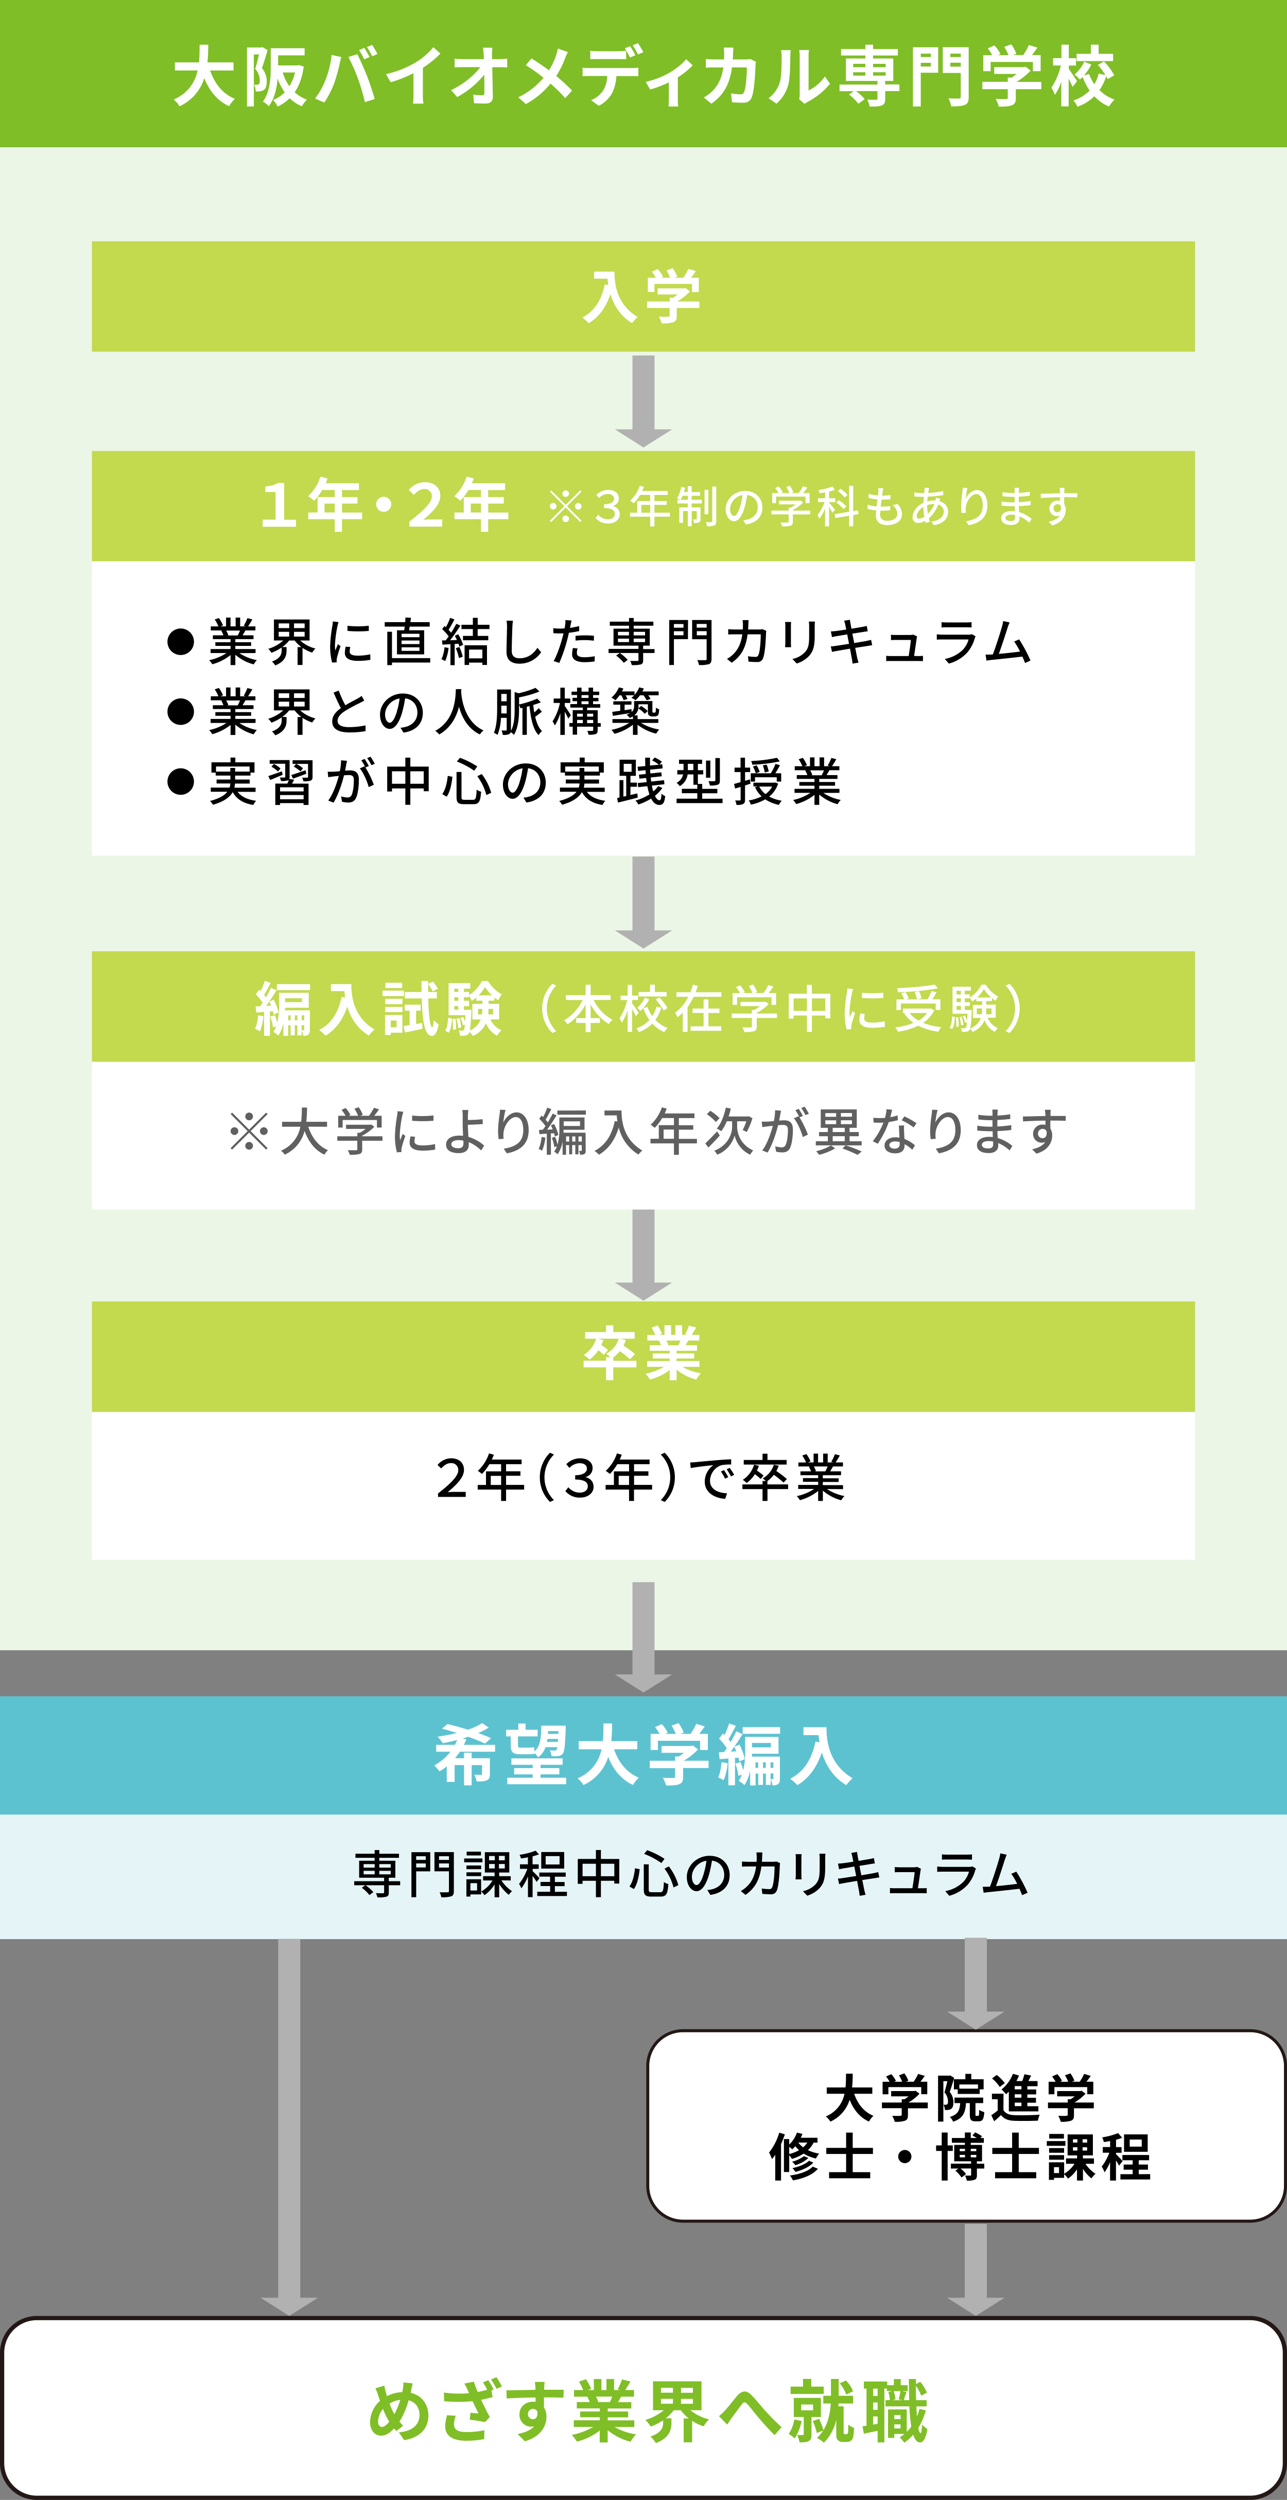 <svg xmlns="http://www.w3.org/2000/svg" viewBox="0 0 700 1359.07"><rect x="0" y="0" width="700" height="1359.07" fill="#808080" stroke="none"/><defs><style>.cls-1{fill:#ecf6e6;}.cls-2{fill:none;stroke:#b1b1b1;stroke-miterlimit:10;stroke-width:12px;}.cls-3{fill:#b1b1b1;}.cls-4{fill:#7fbe26;}.cls-5{fill:#fff;}.cls-6{fill:#c3d94e;}.cls-7{fill:#e5f5f7;}.cls-8{fill:#5dc2d0;}.cls-9{fill:#231815;}.cls-10{fill:#606060;}</style></defs><g id="レイヤー_2" data-name="レイヤー 2"><g id="テキスト"><rect class="cls-1" y="80" width="700" height="817.15"/><line class="cls-2" x1="350" y1="235.66" x2="350" y2="193.26"/><polygon class="cls-3" points="334.55 233.5 350 243.26 365.45 233.5 365.45 233.4 334.55 233.4 334.55 233.5"/><rect class="cls-4" width="700" height="80"/><path class="cls-5" d="M114.3,38.33c2.38,7,6.74,12.68,13.47,15.41a17.2,17.2,0,0,0-3.17,4c-6.52-3.06-10.69-8.31-13.5-15.26a24.77,24.77,0,0,1-13.46,15.3,12.79,12.79,0,0,0-3.21-3.64c8.25-3.67,11.67-9.64,13.07-15.84H95.12V33.91h13.1c.36-3.39.32-6.66.36-9.61h4.68c0,2.95-.07,6.26-.43,9.61H127v4.42Z"/><path class="cls-5" d="M145.59,27.25c-.94,3.06-2.12,7-3.13,9.79a11.06,11.06,0,0,1,2.62,7.23c0,2.31-.46,3.82-1.58,4.61a5.14,5.14,0,0,1-2.09.76,15.08,15.08,0,0,1-2.3.07,9.1,9.1,0,0,0-.94-3.64c.65,0,1.12,0,1.59,0a2,2,0,0,0,1-.32c.39-.29.54-1,.54-2a9.62,9.62,0,0,0-2.49-6.3c.72-2.27,1.48-5.4,2.05-7.85h-2.8V57.88h-3.71V25.81h7.81l.61-.18Zm19.62,8.92c-.83,5.87-2.49,10.44-4.93,14a20,20,0,0,0,6.65,4,17.19,17.19,0,0,0-2.77,3.63,21.6,21.6,0,0,1-6.58-4.39A23.72,23.72,0,0,1,151,57.92a15.24,15.24,0,0,0-2.48-3.57,17.82,17.82,0,0,0,6.33-4.17A31.25,31.25,0,0,1,151,42.73c-.47,5.22-1.73,11-4.79,15A14,14,0,0,0,143,55.22c3.92-5.26,4.25-13,4.25-18.51V26.2h18.43v3.89h-14.4v5.47h10.58l.72-.14Zm-11.45,3.24a25.93,25.93,0,0,0,3.64,7.49,25.69,25.69,0,0,0,3.06-7.49Z"/><path class="cls-5" d="M180.37,29.88,185.62,31c-.32,1-.72,2.8-.86,3.6a92.49,92.49,0,0,1-3.06,10.83,49.6,49.6,0,0,1-5.33,10.29l-5-2.12a43.47,43.47,0,0,0,5.62-10A52.11,52.11,0,0,0,180.37,29.88ZM189.51,31l4.79-1.55c1.47,2.77,3.95,8.31,5.29,11.8,1.29,3.24,3.2,9,4.21,12.57l-5.33,1.72a111.86,111.86,0,0,0-3.74-12.7A101,101,0,0,0,189.51,31ZM201,31l-2.87,1.26a46.46,46.46,0,0,0-2.81-5L198.11,26A56.77,56.77,0,0,1,201,31Zm4.32-1.66-2.88,1.26a38.37,38.37,0,0,0-2.87-5l2.84-1.19A56,56,0,0,1,205.27,29.3Z"/><path class="cls-5" d="M230,51.62a24,24,0,0,0,.33,4.71h-5.69a41.17,41.17,0,0,0,.25-4.71V39.81a71.39,71.39,0,0,1-12.38,4.9l-2.59-4.4a55.29,55.29,0,0,0,16.38-6.51,38.07,38.07,0,0,0,9.39-8.14l3.85,3.5A58.37,58.37,0,0,1,230,36.89Z"/><path class="cls-5" d="M272.13,32.14a28.46,28.46,0,0,0,3.74-.28v4.78c-1.15,0-2.52-.11-3.49-.11h-4.64c.1,5.26.25,11.27.32,16.13,0,2.3-1.29,3.64-4,3.64-2.2,0-4.21-.08-6.26-.22l-.4-4.68a30.28,30.28,0,0,0,4.79.43c.9,0,1.26-.47,1.26-1.51,0-2.41,0-6-.07-9.72a49.46,49.46,0,0,1-14.69,12.17L245.35,49c7-3.32,12.92-8.39,15.84-12.5h-9.83c-1.3,0-2.84.08-4.1.15V31.89a33.09,33.09,0,0,0,4,.25h11.92c0-.93-.08-1.8-.11-2.59-.07-1-.18-2.37-.36-3.63h5.11a31.57,31.57,0,0,0-.22,3.63l0,2.59Z"/><path class="cls-5" d="M308.88,28.33a28.75,28.75,0,0,0-1.47,3.2,51.27,51.27,0,0,1-4.86,9.79,94.59,94.59,0,0,1,8.57,7.92l-3.71,4.14a72.57,72.57,0,0,0-8-7.92,44.72,44.72,0,0,1-13.39,11.12l-4.14-3.7A39.4,39.4,0,0,0,295.6,42.26,92.72,92.72,0,0,0,286,35.45l3.09-3.7c2.88,1.8,6.59,4.32,9.5,6.48a39.12,39.12,0,0,0,4-8.53,25.32,25.32,0,0,0,.87-3.32Z"/><path class="cls-5" d="M343.91,37a28.06,28.06,0,0,0,3.28-.21v4.68c-.9-.08-2.27-.11-3.28-.11h-8.67a22.82,22.82,0,0,1-2.31,9.25,17.3,17.3,0,0,1-7.23,6.91l-4.21-3.06A14.67,14.67,0,0,0,328,49.31a15.38,15.38,0,0,0,2.23-8h-9.89c-1,0-2.45.07-3.46.14V36.79a28.2,28.2,0,0,0,3.46.21Zm-19-4.89c-1.23,0-2.77,0-3.85.11V27.57a26.82,26.82,0,0,0,3.85.29h11.77a28.15,28.15,0,0,0,3.88-.29v4.65c-1.22-.08-2.62-.11-3.88-.11Zm17.78-.83a47.89,47.89,0,0,0-2.85-5l2.88-1.19c.9,1.33,2.16,3.6,2.85,4.93ZM347,29.62a42.73,42.73,0,0,0-2.88-5L347,23.47a47,47,0,0,1,2.88,4.89Z"/><path class="cls-5" d="M376.78,35.53a44.63,44.63,0,0,1-8.1,6.51V54a20.58,20.58,0,0,0,.25,3.89h-5.32c.1-.72.18-2.63.18-3.89V44.78a68.07,68.07,0,0,1-10.15,3.92l-2.42-4.17a48.44,48.44,0,0,0,12.71-4.86c3.67-2.16,7.45-5.15,9.25-7.49Z"/><path class="cls-5" d="M411.16,33.58a15.25,15.25,0,0,0-.25,1.91c-.14,3.89-.58,13.93-2.12,17.6-.8,1.84-2.16,2.77-4.65,2.77-2.05,0-4.21-.14-6-.28l-.54-4.83a29.15,29.15,0,0,0,5,.51A1.92,1.92,0,0,0,404.72,50c1-2.27,1.51-9.47,1.51-13.36h-8.1c-1.33,9.51-4.75,15.16-11.19,19.73L382.76,53a20.6,20.6,0,0,0,4.72-3.52c3.34-3.31,5.14-7.35,5.94-12.82h-4.76c-1.22,0-3.2,0-4.75.15V32.07c1.51.15,3.39.25,4.75.25h5.15c0-1,.07-2.05.07-3.13a25.47,25.47,0,0,0-.25-3.31h5.29c-.11.83-.18,2.34-.21,3.2,0,1.12-.07,2.2-.15,3.24h6.77a16.92,16.92,0,0,0,2.74-.25Z"/><path class="cls-5" d="M418,53.42a17,17,0,0,0,6.12-8.61c1-3.09,1-9.9,1-14.25a13,13,0,0,0-.32-3.28h5.29a24.34,24.34,0,0,0-.25,3.24c0,4.25-.11,11.85-1.08,15.48a20.79,20.79,0,0,1-6.41,10.33Zm16.67.54a14.15,14.15,0,0,0,.29-2.67v-21a16.52,16.52,0,0,0-.29-3.1h5.36a17.92,17.92,0,0,0-.25,3.13V49.17a22.77,22.77,0,0,0,8.89-7.6l2.77,4a39.62,39.62,0,0,1-12.2,9.83,9.41,9.41,0,0,0-1.59,1.08Z"/><path class="cls-5" d="M489.21,49.53h-7.74v4.21c0,2-.43,3-1.94,3.6s-3.64.58-6.52.58a14.48,14.48,0,0,0-1.33-3.75c1.91.07,4.17.07,4.79.07s.79-.18.79-.64V49.53h-11.7a24.65,24.65,0,0,1,4.75,4.35l-3.42,2.52a26.53,26.53,0,0,0-5.14-5l2.59-1.83h-7.71v-3.6h20.63V44H460.09V31.78h10.58V30.16H457.46V26.67h13.21V24.3h4.18v2.37h13.5v3.49h-13.5v1.62h11V44h-4.43v1.91h7.74Zm-25.16-13h6.62V34.7h-6.62Zm0,4.58h6.62V39.27h-6.62Zm10.8-6.41v1.83h6.87V34.7Zm6.87,4.57h-6.87v1.84h6.87Z"/><path class="cls-5" d="M510.27,39.56H500.8V57.88h-4.24V25.7h13.71Zm-9.47-10.4V31h5.48V29.16Zm5.48,7v-2H500.8v2ZM526.87,52.7c0,2.44-.51,3.7-2.09,4.35s-3.93.79-7.42.79a15.46,15.46,0,0,0-1.51-4.39c2.27.15,4.93.11,5.69.11s1-.25,1-.94V39.67h-9.76v-14h14.08Zm-10-23.54V31h5.69V29.16Zm5.69,7.05V34.09h-5.69v2.12Z"/><path class="cls-5" d="M566.36,48.49H552.5v4.78c0,2.23-.47,3.35-2.23,4s-3.93.69-7,.69a18.5,18.5,0,0,0-1.76-4.18c2.3.11,5,.11,5.69.07s.93-.14.93-.65V48.49H534.32v-4h13.82V42.19h2.06a26,26,0,0,0,2.77-2H540.76V36.5h16.17l.93-.22,2.7,2.09a34.2,34.2,0,0,1-7.74,6.16h13.54Zm-27.54-9.8h-4V30h4.89a30,30,0,0,0-2.48-3.71l3.64-1.62a19.24,19.24,0,0,1,3.27,4.72l-1.29.61h5.65a25.67,25.67,0,0,0-2.27-4.5L550,24.08a21.27,21.27,0,0,1,2.81,5.18l-1.73.69h5.43a29.75,29.75,0,0,0,3.1-5.47l4.64,1.4c-1,1.4-2,2.81-3,4.07H566v8.74h-4.21v-5h-23Z"/><path class="cls-5" d="M583.39,47.26c-.47-1.15-1.33-2.88-2.16-4.5V57.84h-4V44.38a28.93,28.93,0,0,1-3.46,7.2,19.62,19.62,0,0,0-1.94-3.89A36.19,36.19,0,0,0,577,35.6h-4.22v-4h4.54V24.26h4v7.38h3.92v4h-3.92v1.83c1,1.34,3.85,5.62,4.5,6.63ZM602.47,43a15.43,15.43,0,0,0-.8-1.55A28.84,28.84,0,0,1,598,49a21.39,21.39,0,0,0,8.2,5.11,17.86,17.86,0,0,0-3,3.81,22.8,22.8,0,0,1-8-5.58A24.25,24.25,0,0,1,586.05,58a17.25,17.25,0,0,0-2.19-3.42,21,21,0,0,0,8.78-5.36,34.17,34.17,0,0,1-3.78-7.38c-.5.5-1,1-1.55,1.4a16.08,16.08,0,0,0-2.91-2.7,20.41,20.41,0,0,0,5.32-7l3.86,1.58a27.73,27.73,0,0,1-4,5.87l2.77-.75a26.41,26.41,0,0,0,2.84,5.58,21.17,21.17,0,0,0,2.38-5.8l3.67.76a40.66,40.66,0,0,0-4.11-5.51l3.32-1.87a33,33,0,0,1,5.58,7.52Zm2.95-9.79H585.55V29.26h7.77v-5h4.21v5h7.89Z"/><rect class="cls-6" x="50" y="131.17" width="600" height="60"/><path class="cls-5" d="M334.21,147.69c0,6,.87,17.72,12.64,24.67a20.42,20.42,0,0,0-3.07,3.32c-6.62-4-10-10-11.78-15.77-2.4,7.17-6.24,12.48-11.8,15.81a31.54,31.54,0,0,0-3.49-3.11c6.66-3.36,10.46-9.53,12.22-18l1.95.35c-.22-1.21-.35-2.37-.44-3.45h-7.3v-3.87Z"/><path class="cls-5" d="M380.42,167.43H368.1v4.25c0,2-.42,3-2,3.52a19.25,19.25,0,0,1-6.21.61,16.86,16.86,0,0,0-1.57-3.71c2.05.1,4.42.1,5.06.06s.83-.12.83-.57v-4.16H351.94v-3.52h12.29v-2.08h1.82a21.82,21.82,0,0,0,2.47-1.76H357.67v-3.3H372l.83-.19,2.4,1.86a30.7,30.7,0,0,1-6.88,5.47h12Zm-24.48-8.71h-3.58V151h4.35a27.53,27.53,0,0,0-2.21-3.3l3.23-1.44a17.41,17.41,0,0,1,2.91,4.2l-1.15.54h5a22.42,22.42,0,0,0-2-4l3.36-1.22a19.14,19.14,0,0,1,2.5,4.61l-1.54.61h4.83a26,26,0,0,0,2.75-4.86l4.13,1.24c-.86,1.25-1.79,2.5-2.69,3.62h4.26v7.77h-3.74v-4.41H355.94Z"/><rect class="cls-7" y="986.29" width="700" height="67.91"/><rect class="cls-8" y="922.17" width="700" height="64.33"/><path class="cls-5" d="M250.12,952.31a40,40,0,0,1-2.6,3.53h4.86v-3h4.14v3h9.94v8.53c0,1.91-.36,2.88-1.69,3.49s-3.1.62-5.51.62a13.39,13.39,0,0,0-1.3-3.67c1.44.07,3.1.07,3.57.07s.64-.15.64-.54v-4.75h-5.65v11h-4.14v-11h-5.11v9.14H243v-8.46a22.93,22.93,0,0,1-4,2.7,23.51,23.51,0,0,0-2.84-3.2,26.8,26.8,0,0,0,8.81-7.46h-7.73v-3.74h10.18a21.46,21.46,0,0,0,1.23-2.63c-2.63.72-5.26,1.26-7.74,1.77a30.58,30.58,0,0,0-2.92-3.57,105.76,105.76,0,0,0,10.51-2c-2.81-.9-5.58-1.73-8.1-2.38l3-2.48c3.31.79,7.27,1.87,11.12,3.06a34.09,34.09,0,0,0,7.74-3.57l3.57,2.45a45.53,45.53,0,0,1-5.76,2.95c2.66.94,5.07,1.88,7,2.78l-3.28,2.95a91.18,91.18,0,0,0-9.14-3.71c-1,.32-2,.65-3,.94l2,.54c-.4,1-.87,1.94-1.37,2.91h17v3.74Z"/><path class="cls-5" d="M277.8,944h-2.52v-3.6h6.63V937h3.95v3.38h6.56V944H281.73v4.68c0,1,.21,1.41,1.11,1.41h4.72a14.15,14.15,0,0,0,2.91-.25c.07.64.15,1.51.25,2.3,3.32-2.92,3.53-7.6,3.68-14h13.28s0,1.08,0,1.51c-.32,9.15-.68,12.53-1.55,13.68a3.28,3.28,0,0,1-2.41,1.33,22.16,22.16,0,0,1-3.74.11,8.1,8.1,0,0,0-.94-3.24c1.15.11,2.13.14,2.67.14a1.12,1.12,0,0,0,1-.43,3,3,0,0,0,.44-1.4h-6.45a11.4,11.4,0,0,1-4.06,5.58,10.8,10.8,0,0,0-1.77-2.31l0,.29a11.69,11.69,0,0,1-3.21.29h-4.85c-4,0-5-1.3-5-5Zm30.13,22.46V970h-32v-3.53h13.79v-1.83H279.64v-3.42h10.08v-1.8H278.16v-3.49H306v3.49H294v1.8h10.22v3.42H294v1.83ZM303.43,947c0-.51.07-1,.11-1.62h-5.83c-.07.54-.15,1.08-.25,1.62Zm-5.33-5.91c0,.54-.07,1-.1,1.55h5.65l.07-1.55Z"/><path class="cls-5" d="M334,951c2.37,7,6.73,12.67,13.46,15.4a17.31,17.31,0,0,0-3.17,4c-6.51-3.06-10.69-8.32-13.49-15.27a24.79,24.79,0,0,1-13.47,15.3,12.56,12.56,0,0,0-3.2-3.63A21.61,21.61,0,0,0,327.16,951H314.77v-4.43h13.11c.36-3.38.32-6.66.36-9.61h4.68c0,2.95-.08,6.26-.44,9.61h14.15V951Z"/><path class="cls-5" d="M385.4,961.17H371.54V966c0,2.23-.46,3.34-2.23,4s-3.92.68-7,.68a19.42,19.42,0,0,0-1.77-4.18c2.31.11,5,.11,5.69.08s.94-.15.94-.65v-4.68H353.37v-4h13.82v-2.34h2.05a24.12,24.12,0,0,0,2.77-2h-12.2v-3.71H376l.94-.21,2.7,2.08a34.37,34.37,0,0,1-7.74,6.16H385.4Zm-27.53-9.79h-4v-8.75h4.9a31.13,31.13,0,0,0-2.48-3.71l3.63-1.62a20,20,0,0,1,3.28,4.72l-1.3.61h5.65a24.68,24.68,0,0,0-2.27-4.5l3.78-1.37a21,21,0,0,1,2.81,5.19l-1.73.68h5.44a29.69,29.69,0,0,0,3.09-5.47l4.65,1.4c-1,1.41-2,2.81-3,4.07H385v8.75h-4.21v-5h-23Z"/><path class="cls-5" d="M395.77,958.54a31.17,31.17,0,0,1-2.16,9.25,19.56,19.56,0,0,0-3-1.44c1-2.12,1.54-5.32,1.83-8.35Zm4-2.84v14.86h-3.6V956l-4.75.36-.43-3.71c.86,0,1.8-.11,2.84-.15.47-.64,1-1.36,1.44-2.08a30.4,30.4,0,0,0-4.17-5.22l2.05-2.77c.29.25.58.54.86.82a43.35,43.35,0,0,0,2.59-6.26l3.64,1.26c-1.3,2.48-2.77,5.33-4,7.34.43.51.83,1,1.15,1.48,1.19-2,2.27-4.1,3.1-5.87l3.38,1.55c-1.33,2.2-2.88,4.61-4.46,6.87l2.8-1.15a31.74,31.74,0,0,1,2.88,7.85l-3,1.3c-.11-.62-.26-1.3-.47-2.06Zm.69-3.6a24.86,24.86,0,0,0-1.08-2.49c-.65.94-1.26,1.84-1.91,2.67Zm23.72,14.83c0,1.4-.15,2.34-1,3a4.83,4.83,0,0,1-3,.68,13.59,13.59,0,0,0-1-3.24v3h-2.62v-6.16H415v6.16h-2.59v-6.16h-1.44v6.44H408v-7.95a22.58,22.58,0,0,1-3.1,7.77,13.94,13.94,0,0,0-3.13-2.26,15.93,15.93,0,0,0,1.73-3.42l-1.91.61a26.73,26.73,0,0,0-1.66-6.62l2.81-.83a26.35,26.35,0,0,1,1.48,4.53,42.87,42.87,0,0,0,1.08-10.76v-7.45h18.14v9.14H409c0,.51,0,1,0,1.55h15.19Zm.11-28v3.64H403.94V939ZM409,947.56v2.38h10.29v-2.38Zm3.35,13.54v-3h-1.44v3Zm4.14,0v-3H415v3Zm2.62-3v3h1.52v-3Zm0,9.11c.54,0,1,0,1.26,0s.26-.08.26-.36v-2.74h-1.52Z"/><path class="cls-5" d="M449.52,939c0,6.8,1,19.94,14.22,27.75a23.12,23.12,0,0,0-3.46,3.75C452.83,966,449,959.15,447,952.71c-2.7,8.06-7,14-13.29,17.78a33.82,33.82,0,0,0-3.92-3.49c7.49-3.78,11.77-10.73,13.75-20.19l2.2.39a39.11,39.11,0,0,1-.51-3.88h-8.21V939Z"/><rect class="cls-5" x="352.32" y="1103.99" width="346.86" height="103.54" rx="19.17"/><path class="cls-9" d="M680,1104.82a18.37,18.37,0,0,1,18.35,18.35v65.19A18.37,18.37,0,0,1,680,1206.7H371.49a18.37,18.37,0,0,1-18.35-18.34v-65.19a18.37,18.37,0,0,1,18.35-18.35H680m0-1.65H371.49a20,20,0,0,0-20,20v65.19a20,20,0,0,0,20,20H680a20,20,0,0,0,20-20v-65.19a20,20,0,0,0-20-20Z"/><path d="M464.6,1138.27c1.85,5.46,5.23,9.86,10.47,12a13.34,13.34,0,0,0-2.46,3.13c-5.07-2.38-8.32-6.46-10.5-11.87a19.27,19.27,0,0,1-10.48,11.9,9.89,9.89,0,0,0-2.49-2.83,16.8,16.8,0,0,0,10.17-12.32h-9.64v-3.44h10.2c.28-2.63.25-5.18.28-7.48h3.64c0,2.3-.06,4.88-.34,7.48h11v3.44Z"/><path d="M504.61,1146.17H493.83v3.72c0,1.74-.36,2.61-1.74,3.08a16.79,16.79,0,0,1-5.43.54,14.59,14.59,0,0,0-1.37-3.25c1.79.08,3.86.08,4.42,0s.73-.11.73-.5v-3.64H479.69v-3.08h10.75v-1.82H492a18.77,18.77,0,0,0,2.15-1.54H484.7v-2.88h12.57l.73-.17,2.1,1.62a26.74,26.74,0,0,1-6,4.79h10.53Zm-21.42-7.62h-3.14v-6.8h3.81a23,23,0,0,0-1.93-2.88l2.83-1.26a15.29,15.29,0,0,1,2.55,3.66l-1,.48h4.39a19.45,19.45,0,0,0-1.76-3.5l2.94-1.06a16.05,16.05,0,0,1,2.18,4l-1.34.53h4.23a24.19,24.19,0,0,0,2.41-4.26l3.61,1.1c-.76,1.09-1.57,2.18-2.35,3.16h3.72v6.8h-3.28v-3.86H483.19Z"/><path d="M519,1129.65c-.73,2.38-1.65,5.43-2.44,7.62a8.61,8.61,0,0,1,2,5.62c0,1.8-.37,3-1.23,3.59a4.09,4.09,0,0,1-1.63.59,12.42,12.42,0,0,1-1.79,0,7.11,7.11,0,0,0-.73-2.83c.51,0,.9,0,1.23,0a1.48,1.48,0,0,0,.79-.25c.31-.22.42-.78.42-1.57a7.54,7.54,0,0,0-1.93-4.9c.56-1.76,1.14-4.2,1.59-6.1h-2.18v22h-2.89v-25h6.08l.48-.14Zm13,20.64c.45,0,.53-.42.59-3.28a8.56,8.56,0,0,0,2.77,1.23c-.28,3.92-1,5-3,5h-1.88c-2.44,0-3-1-3-3.81v-6.08h-2.07c-.34,5.07-1.51,8.29-7,10.11a8,8,0,0,0-1.77-2.6c4.48-1.35,5.32-3.62,5.6-7.51h-3.08v-3h15.6v3h-4.2v6.05c0,.81.06.9.45.9Zm-6.94-19.91v-2.94h3.22v2.94H535v5.49h-2.16v2.49H520.91v-2.47h-2.08v-5.51Zm6.86,2.83H521.8v2.29h10.14Z"/><path d="M545.77,1147.12c1.09,1.88,3.05,2.66,5.91,2.77,3.36.14,10,.06,13.83-.25a15.62,15.62,0,0,0-1,3.25c-3.47.17-9.4.22-12.82.08s-5.57-1-7.25-3.1c-1.12,1.09-2.27,2.15-3.7,3.36l-1.57-3.31a33,33,0,0,0,3.48-2.57v-6.11h-3.14v-3h6.3Zm-2-12.54a21.62,21.62,0,0,0-4.2-4.65l2.55-1.9a24.23,24.23,0,0,1,4.4,4.45Zm4.93,2.52c-.5.53-1,1-1.51,1.45a24.78,24.78,0,0,0-2.44-2.63,20.3,20.3,0,0,0,6.19-8.51l3.3.95a32.22,32.22,0,0,1-1.42,3H556a35.34,35.34,0,0,0,1.17-3.7l3.67.7c-.5,1-1,2.05-1.51,3h5v2.8h-5.55v1.76h4.79v2.69h-4.79v1.85h4.68v2.69h-4.68v1.9h6v2.8H548.71Zm6.86-3h-3.64v1.76h3.64Zm0,4.45h-3.64v1.85h3.64Zm0,4.54h-3.64v1.9h3.64Z"/><path d="M594.91,1146.17H584.13v3.72c0,1.74-.36,2.61-1.74,3.08a16.79,16.79,0,0,1-5.43.54,14.59,14.59,0,0,0-1.37-3.25c1.79.08,3.86.08,4.42,0s.73-.11.73-.5v-3.64H570v-3.08h10.75v-1.82h1.6a18.77,18.77,0,0,0,2.15-1.54H575v-2.88h12.57l.73-.17,2.1,1.62a26.74,26.74,0,0,1-6,4.79h10.53Zm-21.42-7.62h-3.14v-6.8h3.81a23,23,0,0,0-1.93-2.88l2.83-1.26a15.29,15.29,0,0,1,2.55,3.66l-1,.48H581a19.45,19.45,0,0,0-1.76-3.5l2.94-1.06a16.05,16.05,0,0,1,2.18,4l-1.34.53h4.23a24.19,24.19,0,0,0,2.41-4.26l3.61,1.1c-.76,1.09-1.57,2.18-2.35,3.16h3.72v6.8h-3.28v-3.86H573.49Z"/><path d="M426.88,1160.33c-.59,1.74-1.29,3.56-2.07,5.3v19.82h-3.16v-14a21.85,21.85,0,0,1-1.77,2.35,26.65,26.65,0,0,0-1.59-3.58,31.64,31.64,0,0,0,5.54-10.81Zm15.68,4.48a15,15,0,0,1-3.11,4.12,21.94,21.94,0,0,0,6.11,1.88,12.91,12.91,0,0,0-1.79,2.66,21.34,21.34,0,0,1-6.67-2.66,24.11,24.11,0,0,1-6.38,2.88,12.6,12.6,0,0,0-1.46-2v9.13h-2.88v-17.92h2.88v3a17.09,17.09,0,0,0,4.2-6.52l3,.7c-.28.7-.59,1.42-.93,2.1h9.1v2.68Zm-13.3,6.22a21.36,21.36,0,0,0,5.35-2.07,18.91,18.91,0,0,1-2.07-2.16,15.31,15.31,0,0,1-1.63,1.68,15.9,15.9,0,0,0-1.65-1.34Zm15.6,8c-2.91,3.41-7.87,5.29-13.58,6.33a11.87,11.87,0,0,0-1.68-2.64c5.15-.7,10-2.21,12.4-4.84Zm-5.18-5.85a18.21,18.21,0,0,1-7.11,3.92,8.8,8.8,0,0,0-1.77-1.91,16.69,16.69,0,0,0,6.44-3Zm2.69,2.52c-2.22,2.4-5.94,4.08-9.75,5.06a10,10,0,0,0-1.62-2.07c3.5-.73,7.14-2.13,9-4Zm-8.21-10.9a13,13,0,0,0,2.69,2.58,11,11,0,0,0,2.24-2.58Z"/><path d="M463.79,1171v9.89h9.52v3.33H450.93v-3.33h9.27V1171H449.42v-3.3H460.2v-8.32h3.59v8.32h11v3.3Z"/><path d="M492.12,1168.82a3.59,3.59,0,1,1-3.58,3.58A3.61,3.61,0,0,1,492.12,1168.82Z"/><path d="M515.42,1169.35v16.1H512.2v-16.1h-3.05v-3h3.05v-7h3.22v7h2.8v3Zm19.93,9.58h-4v3.52c0,1.43-.25,2.16-1.29,2.58a11,11,0,0,1-4.22.45,11,11,0,0,0-.93-2.72c1.15,0,2.41,0,2.8,0s.48-.11.48-.42v-3.44h-5.74a18.66,18.66,0,0,1,3,3L523,1183.8a20.56,20.56,0,0,0-3.34-3.73l1.63-1.14h-4.12v-2.66h11V1175H519v-8.93h5.8v-1.15h-7.09v-2.61h7.09v-3H528v3h3.25c-.76-.47-1.63-1-2.33-1.34l1.46-1.71a23,23,0,0,1,3.7,2.07l-.79,1h1.82v2.61H528v1.15h6.13V1175h-2.8v1.29h4ZM522,1169.49h2.86v-1.29H522Zm0,3.33h2.86v-1.31H522Zm6-4.62v1.29h3v-1.29Zm3,3.31h-3v1.31h3Z"/><path d="M554.09,1171v9.89h9.52v3.33H541.23v-3.33h9.27V1171H539.72v-3.3H550.5v-8.32h3.59v8.32h11v3.3Z"/><path d="M579.48,1166.58H569.35V1164h10.13Zm10.89,9.77a19,19,0,0,0,5.49,5.43,12.26,12.26,0,0,0-2.24,2.52,21.84,21.84,0,0,1-4.59-5.23v6.38h-3.25v-6.1a17.58,17.58,0,0,1-4.9,5.06,14,14,0,0,0-2.1-2.43v2h-5.51v1.1h-2.75v-9.55h8.26v6.21a16.14,16.14,0,0,0,5.63-5.4h-4.59v-2.94h6v-1.62h-5.15v-11.4h13.75v11.4H589v1.62h6v2.94Zm-11.62-6h-8.14v-2.55h8.14Zm-8.14,1.28h8.14v2.5h-8.14Zm8.06-9h-8v-2.52h8ZM576,1178.17h-2.74v3.22H576Zm7.59-13.36H586V1163H583.6Zm0,4.34H586v-1.79H583.6Zm7.7-6.16h-2.47v1.82h2.47Zm0,4.37h-2.47v1.79h2.47Z"/><path d="M608.66,1177.36a25.44,25.44,0,0,0-1.68-2.83v10.92h-3.22v-10a25.23,25.23,0,0,1-3,5.54,16.79,16.79,0,0,0-1.54-3.16,27.65,27.65,0,0,0,4.14-7.51h-3.56v-3.1h4v-3.25c-1.18.22-2.33.42-3.42.56a11.74,11.74,0,0,0-.92-2.55,40,40,0,0,0,8.68-2.32l2.21,2.54a28.35,28.35,0,0,1-3.33,1.07v4h3v3.1h-3v.82c.75.61,3,3.05,3.58,3.66Zm16.91,4.59v2.91H609.39V1182h6.66v-2.46h-4.9v-2.8h4.9v-2.33h-5.57v-2.85H625v2.85h-5.63v2.33h5v2.8h-5V1182Zm-1.34-12.12H611.37v-9.47h12.86Zm-3.25-6.67h-6.53V1167H621Z"/><rect class="cls-5" x="1.15" y="1260.22" width="697.7" height="97.7" rx="18.85"/><path class="cls-9" d="M680,1261.37a17.72,17.72,0,0,1,17.7,17.7v60a17.72,17.72,0,0,1-17.7,17.7H20a17.72,17.72,0,0,1-17.7-17.7v-60a17.72,17.72,0,0,1,17.7-17.7H680m0-2.3H20a20,20,0,0,0-20,20v60a20,20,0,0,0,20,20H680a20,20,0,0,0,20-20v-60a20,20,0,0,0-20-20Z"/><path class="cls-4" d="M223.37,1300.85c5.73,1.3,9.62,5.92,9.62,12.36,0,7.77-5.55,12.21-13.21,13.36l-2.81-4.22c8.06-.7,11.21-4.81,11.21-9.4,0-4.07-2.22-7.07-5.92-8.06a44.65,44.65,0,0,1-5,11.65c.67.78,1.33,1.52,2,2.18l-3.67,2.93c-.44-.48-.88-1-1.25-1.45-2.48,2.67-4.52,3.93-7.22,3.93-3,0-5.85-2.59-5.85-7.33a16,16,0,0,1,5.41-11.58c-.34-1-.67-2-1-3a26,26,0,0,0-1.48-3.81l4.81-1.48c.23,1.18.52,2.4.82,3.48.18.7.41,1.48.66,2.25a19.16,19.16,0,0,1,8.29-2.18c.15-.63.26-1.22.37-1.78a19,19,0,0,0,.26-3.48l5.07.49c-.29,1-.63,2.77-.85,3.7Zm-11.66,15.73a40.23,40.23,0,0,1-3.4-7,11.18,11.18,0,0,0-2.67,6.88c0,1.78.74,2.92,2.08,2.92S210.38,1318.24,211.71,1316.58Zm.19-9.88a36.21,36.21,0,0,0,2.59,5.81,44,44,0,0,0,3.25-7.85A14.21,14.21,0,0,0,211.9,1306.7Z"/><path class="cls-4" d="M265.59,1294a52.7,52.7,0,0,1,2.92,5.07l-1.26.55.67,3.56c-1.89.51-4,1-6.22,1.48,1.37,3,3.11,6.44,4.7,9.36l-2.59,2.74c-2-.41-5.59-1-8.33-1.3l.41-3.77c1.26.11,3.22.29,4.33.37-.85-1.85-2.15-4.37-3.18-6.66a83,83,0,0,1-15.47,0l-.15-4.7a62.81,62.81,0,0,0,13.69.37l-.77-1.74a24.28,24.28,0,0,0-1.82-3.52l5.22-1a56.88,56.88,0,0,0,2.11,5.59,50.93,50.93,0,0,0,5.11-1.22,31,31,0,0,0-2.3-4Zm-17.69,19.32a15.8,15.8,0,0,0-1,4.4c0,2.66,1.37,4.44,6.55,4.44a42.39,42.39,0,0,0,10-1l-.11,4.85a50.94,50.94,0,0,1-9.88.89c-7.36,0-11.32-2.78-11.32-7.88a24.39,24.39,0,0,1,1-6ZM270,1292.38c1,1.4,2.33,3.74,3,5l-2.93,1.3a39,39,0,0,0-3-5.11Z"/><path class="cls-4" d="M306.47,1303.52c-2.22-.11-5.66-.19-10.62-.19,0,1.85,0,3.85,0,5.44a9.09,9.09,0,0,1,1.37,5.07c0,4.77-2.81,10.84-11.77,13.36l-3.88-3.92c3.7-.78,6.92-2,8.95-4.19a7.34,7.34,0,0,1-1.66.19,6.46,6.46,0,0,1-6.33-6.73c0-4.15,3.33-6.85,7.32-6.85a9.39,9.39,0,0,1,1.45.11l0-2.44c-5.55.07-11.21.29-15.73.55l-.11-4.44c4.18,0,10.85-.18,15.77-.26a8.73,8.73,0,0,0,0-1.11,25.65,25.65,0,0,0-.33-3.18h5.32c-.11.59-.22,2.56-.25,3.15,0,.29,0,.66,0,1.11,3.7,0,8.69,0,10.62,0Zm-16.69,11.69c1.52,0,2.89-1.15,2.41-4.33a2.62,2.62,0,0,0-2.41-1.3,2.82,2.82,0,0,0,0,5.63Z"/><path class="cls-4" d="M334.22,1319.43a33.26,33.26,0,0,0,11.73,4,20.6,20.6,0,0,0-3,4,31.55,31.55,0,0,1-12.43-6.26v6.66h-4.33v-6.43a35.12,35.12,0,0,1-12.4,6,20.13,20.13,0,0,0-2.81-3.66,39,39,0,0,0,11.69-4.33H312.09v-3.63h14.14v-1.63H315.57V1311h10.66v-1.66H313.72v-3.45h7a15.63,15.63,0,0,0-1.26-2.88l.45-.08H312.2v-3.58h5a33.27,33.27,0,0,0-2.29-4.59l3.77-1.3a27.85,27.85,0,0,1,2.82,5.22l-1.82.67H323v-6h4.11v6h2.73v-6H334v6h3.29l-1.33-.41a29.88,29.88,0,0,0,2.33-5.37l4.63,1.11c-1,1.7-2,3.37-2.89,4.67h4.81v3.58h-7c-.59,1.08-1.18,2.08-1.73,3h7.25v3.45H330.56V1311h11.1v3.18h-11.1v1.63H345v3.63Zm-10.06-16.51a18.54,18.54,0,0,1,1.25,2.85l-.62.11h6.91c.45-.88.89-2,1.3-3Z"/><path class="cls-4" d="M375.48,1310.29a26.2,26.2,0,0,0,10.14,5,19.66,19.66,0,0,0-2.93,3.78,26.87,26.87,0,0,1-6.25-3v11.69h-4.59v-13h2.78a22.16,22.16,0,0,1-4.33-4.44h-3.82a24.68,24.68,0,0,1-4.44,4.4h3.15v2.55c0,3.52-1.07,8.18-8.44,10.88a16.21,16.21,0,0,0-3-3.55c6.18-2,6.92-5.14,6.92-7.51v-1.33a29.77,29.77,0,0,1-6.74,3.44,20.77,20.77,0,0,0-2.88-3.63,27.64,27.64,0,0,0,10-5.25h-5.88v-15.73h26.38v15.73Zm-16-9.51H366v-2.67h-6.47Zm0,6H366v-2.67h-6.47Zm17.39-8.63h-6.48v2.67h6.48Zm0,6h-6.48v2.67h6.48Z"/><path class="cls-4" d="M394.12,1310.66c1.71-1.74,4.55-5.52,6.81-8.14,2.55-2.93,5-3.18,7.62-.59,2.48,2.44,5.41,6.21,7.59,8.58,2.33,2.55,5.44,5.85,8.95,9l-3.77,4.33c-2.63-2.48-5.77-6-8.1-8.73s-5-6.18-6.74-8.11c-1.29-1.4-2-1.22-3,.12-1.45,1.85-4.07,5.47-5.63,7.54-.85,1.19-1.66,2.52-2.33,3.48l-4.44-4.59A30.84,30.84,0,0,0,394.12,1310.66Z"/><path class="cls-4" d="M436,1316.17a28.07,28.07,0,0,1-3.73,9.47,22.7,22.7,0,0,0-3.26-2.44,20.76,20.76,0,0,0,3-7.88Zm12-14.69h-18v-4h6.77v-4.19h4.48v4.19H448ZM441.37,1314v9.47c0,1.85-.33,3-1.59,3.63s-2.77.7-4.92.7a15.58,15.58,0,0,0-1.3-4c1.23,0,2.6,0,3,0s.59-.11.59-.52V1314h-5.4v-10.4h14.73V1314Zm-5.62-3.63h6.47v-3.18h-6.47Zm24.53,13a.86.86,0,0,0,.63-.22,1.46,1.46,0,0,0,.33-.85,37.19,37.19,0,0,0,.11-4.18,9.46,9.46,0,0,0,3.15,1.74,28.73,28.73,0,0,1-.48,5.07,3.22,3.22,0,0,1-1.26,2,4,4,0,0,1-2.26.62h-2.14a3.69,3.69,0,0,1-2.67-1c-.66-.66-.85-1.37-.85-3.74v-7.32a25.14,25.14,0,0,1-6.73,12.47,18.71,18.71,0,0,0-3.74-2.59,18.94,18.94,0,0,0,3.33-4l-3.44,1.3a35.55,35.55,0,0,0-2.18-6.48l3.44-1.18a33.69,33.69,0,0,1,2.33,6.14c2.81-4.55,3.7-9.92,4-14.51h-4.07v-4.18h4.18v-9.14h4.22v9.14H464v4.18h-7.92c0,.52-.07,1-.11,1.56h2.89v14.32a.89.89,0,0,0,.15.55.71.71,0,0,0,.59.26Zm0-21.57a21,21,0,0,0-3.55-6.11l3.4-1.55A19.14,19.14,0,0,1,464,1300Z"/><path class="cls-4" d="M503.57,1310.4a36.48,36.48,0,0,1-4.11,9.51c.34,1.77.74,2.77,1.19,2.81s.74-1.7.89-4.62a13.16,13.16,0,0,0,2.85,2.44c-.93,6-2.67,7.29-3.93,7.29-1.66,0-2.88-1.52-3.77-4.22a25.51,25.51,0,0,1-4.85,4.33,20.49,20.49,0,0,0-2.51-2.89,21.27,21.27,0,0,0,2.62-1.85H486.4v2.15H483v-15.47h10.18v12.17a20.27,20.27,0,0,0,2.44-2.84,99.49,99.49,0,0,1-1-11h-13v-3.4H484a19.79,19.79,0,0,0-.82-4.4l2.15-.52h-2.92v-1.37H481v29.3h-3.66v-6.32c-2.63.55-5.26,1.11-7.48,1.55l-.74-4c.67-.08,1.41-.19,2.18-.34v-20.16h-1.44v-3.85h12.69v2h3.63v-3.33h3.74v3.33h3.77v3.22h-3.18l2.52.48c-.56,1.59-1.08,3.25-1.48,4.44h3c-.12-3.55-.19-7.4-.23-11.51h3.85v2.78l2.37-1.26a24.72,24.72,0,0,1,3.63,5.88l-3.08,1.7a25.06,25.06,0,0,0-2.92-5.4c0,2.74,0,5.33.11,7.81h5.7v3.4h-5.55c.07,2,.19,3.78.33,5.44a34,34,0,0,0,1.34-4.07Zm-26.23-11.84h-2.45v4h2.45Zm0,7.55h-2.45v4h2.45Zm0,11.58v-4h-2.45v4.47Zm8.69-17.76a16.09,16.09,0,0,1,1,4.51l-1.66.41h5.33l-1.93-.45a34.43,34.43,0,0,0,1-4.47Zm.37,13v2.22h3.41v-2.22Zm3.41,7.28V1318H486.4v2.22Z"/><line class="cls-2" x1="530.74" y1="1095.86" x2="530.74" y2="1053.46"/><polygon class="cls-3" points="515.3 1093.7 530.74 1103.46 546.2 1093.7 546.2 1093.6 515.3 1093.6 515.3 1093.7"/><line class="cls-2" x1="530.74" y1="1251.43" x2="530.74" y2="1209.04"/><polygon class="cls-3" points="515.3 1249.28 530.74 1259.04 546.2 1249.28 546.2 1249.18 515.3 1249.18 515.3 1249.28"/><line class="cls-2" x1="350" y1="508.06" x2="350" y2="465.67"/><polygon class="cls-3" points="334.55 505.91 350 515.67 365.45 505.91 365.45 505.81 334.55 505.81 334.55 505.91"/><line class="cls-2" x1="350" y1="699.51" x2="350" y2="657.12"/><polygon class="cls-3" points="334.55 697.36 350 707.12 365.45 697.36 365.45 697.26 334.55 697.26 334.55 697.36"/><line class="cls-2" x1="350" y1="912.54" x2="350" y2="860.15"/><polygon class="cls-3" points="334.55 910.39 350 920.15 365.45 910.39 365.45 910.29 334.55 910.29 334.55 910.39"/><rect class="cls-6" x="50" y="517.17" width="600" height="60"/><rect class="cls-5" x="50" y="577.57" width="600" height="80"/><rect class="cls-6" x="50" y="707.53" width="600" height="60"/><rect class="cls-5" x="50" y="767.93" width="600" height="80"/><path class="cls-10" d="M135.5,614.12l9.24-9.24.81.81-9.24,9.24,9.24,9.24-.81.82-9.24-9.24L126.23,625l-.81-.81,9.27-9.27-9.25-9.24.82-.81Zm-5.88.81a2.1,2.1,0,1,1-2.1-2.1A2.11,2.11,0,0,1,129.62,614.93Zm5.88-5.88a2.1,2.1,0,1,1,2.1-2.1A2.11,2.11,0,0,1,135.5,609.05Zm0,11.76a2.1,2.1,0,1,1-2.1,2.1A2.12,2.12,0,0,1,135.5,620.81Zm5.88-5.88a2.1,2.1,0,1,1,2.1,2.1A2.12,2.12,0,0,1,141.38,614.93Z"/><path class="cls-10" d="M167.67,612.53c1.9,5.82,5.43,10.55,10.72,12.76a10.5,10.5,0,0,0-1.93,2.44c-5.23-2.44-8.62-7-10.81-12.91a19.36,19.36,0,0,1-10.8,12.91,9.25,9.25,0,0,0-2-2.18,17.45,17.45,0,0,0,10.5-13h-9.94v-2.69h10.41a69.84,69.84,0,0,0,.34-7.73H167a70.26,70.26,0,0,1-.4,7.73h11.29v2.69Z"/><path class="cls-10" d="M208.07,620.17H197v4.68c0,1.42-.36,2.15-1.51,2.54a19.17,19.17,0,0,1-5.24.4,13.43,13.43,0,0,0-1.09-2.52c2,.08,3.92.08,4.48.05s.7-.14.7-.56v-4.59H183.46v-2.41h10.92v-1.93h1.32a21.94,21.94,0,0,0,3.16-2.1H188.22v-2.27h13.13l.56-.14,1.68,1.26A25.1,25.1,0,0,1,197,617.4v.36h11ZM186.37,613h-2.43v-6.41h4a17.4,17.4,0,0,0-2.18-3.22l2.24-1a17.67,17.67,0,0,1,2.6,3.75l-1,.48h5.18a20.52,20.52,0,0,0-2-3.84l2.27-.84a16.9,16.9,0,0,1,2.27,4.15l-1.37.53h4.73a29,29,0,0,0,2.71-4.37l2.75.87c-.81,1.2-1.74,2.43-2.61,3.5h4.06V613h-2.57v-4.12H186.37Z"/><path class="cls-10" d="M219.39,604.41a20.53,20.53,0,0,0-.59,2.12A65.29,65.29,0,0,0,217.43,617a20.6,20.6,0,0,0,.19,2.91c.42-1.12,1-2.46,1.4-3.47l1.46,1.12a53.83,53.83,0,0,0-2,6.47,5.17,5.17,0,0,0-.14,1.26c0,.28,0,.7.06,1l-2.52.17a34.58,34.58,0,0,1-1.07-9,80.24,80.24,0,0,1,1.2-11.06,19.26,19.26,0,0,0,.26-2.3ZM225.77,618a10.24,10.24,0,0,0-.34,2.46c0,1.26.93,2.24,4.29,2.24a30.75,30.75,0,0,0,6.91-.73l.06,3a37.21,37.21,0,0,1-7,.56c-4.7,0-6.89-1.62-6.89-4.31a17.24,17.24,0,0,1,.48-3.42Zm10-11.57v2.86a69.36,69.36,0,0,1-11.62,0v-2.83A51.25,51.25,0,0,0,235.82,606.39Z"/><path class="cls-10" d="M261.69,625.43a20.77,20.77,0,0,0-6.72-4.5c0,.58,0,1.09,0,1.48,0,2.35-1.34,4.48-5.46,4.48-3.86,0-6.89-1.26-6.89-4.68,0-2.68,2.33-4.84,7.23-4.84.7,0,1.37.06,2,.11-.08-2.18-.19-4.65-.19-6.21s0-3.64,0-4.82a18.25,18.25,0,0,0-.25-3h3.33c-.11.67-.2,2-.25,3,0,.7,0,1.54,0,2.44,2.21,0,5.6-.17,8-.45l.12,2.63c-2.44.22-5.88.36-8.12.42,0,1.76.16,4.31.28,6.58a21.88,21.88,0,0,1,8.56,4.73ZM252,620.09a12.24,12.24,0,0,0-2.52-.26c-2.54,0-4,.87-4,2.24s1.49,2.16,3.81,2.16c1.93,0,2.77-.87,2.77-2.74C252.06,621.12,252.06,620.65,252,620.09Z"/><path class="cls-10" d="M274.94,603.4a47.39,47.39,0,0,0-1.21,6.86c1.21-2.55,3.9-5.52,7.23-5.52,3.78,0,6.58,3.73,6.58,9.69,0,7.73-4.85,11.28-11.9,12.57L274,624.48c6.07-1,10.61-3.19,10.61-10.05,0-4.31-1.43-7.14-4.09-7.14-3.36,0-6.44,5-6.66,8.62a12.58,12.58,0,0,0,.08,3.2l-2.71.19a33.22,33.22,0,0,1-.34-4.48,73.36,73.36,0,0,1,.84-8.93c.11-.92.2-1.88.22-2.6Z"/><path class="cls-10" d="M296.64,618.46a25.63,25.63,0,0,1-1.79,7.09,10.92,10.92,0,0,0-1.85-.9,21.71,21.71,0,0,0,1.57-6.55Zm3-2.32v11.62h-2.24V616.31c-1.43.08-2.8.19-4,.25l-.25-2.27,2.1-.11c.45-.62.95-1.29,1.43-2a28.66,28.66,0,0,0-3.39-4l1.29-1.68c.28.25.53.51.81.79a34.18,34.18,0,0,0,2.24-5.13l2.24.81c-1,1.94-2.16,4.2-3.11,5.74a16.33,16.33,0,0,1,1.2,1.49,54.7,54.7,0,0,0,2.64-4.82l2.1,1c-1.52,2.5-3.42,5.49-5.16,7.79l3.08-.17a21.34,21.34,0,0,0-1-2.21l1.77-.7a23.79,23.79,0,0,1,2.32,5.93l-1.93.82a11.74,11.74,0,0,0-.42-1.68Zm18.92,9.32c0,.9-.14,1.54-.7,1.91a4.62,4.62,0,0,1-2.32.39,7,7,0,0,0-.67-2.07c.59,0,1.09,0,1.29,0s.25-.08.25-.3v-2.86h-1.79v5h-1.71v-5h-1.71v5h-1.65v-5h-1.68v5.24H306v-7.26a17.8,17.8,0,0,1-2.69,7,9.22,9.22,0,0,0-1.9-1.4,12.77,12.77,0,0,0,1.51-2.91l-1.45.44a21,21,0,0,0-1.32-5.06l1.79-.56a22.28,22.28,0,0,1,1.29,4.28,30.24,30.24,0,0,0,1-8.79v-6h13.69v6.7H306.55c0,.5,0,1-.06,1.59h12Zm.09-21.75V606H303.16v-2.24Zm-12.07,5.9v2.52h8.88v-2.52Zm3,11v-2.8h-1.68v2.8Zm3.36,0v-2.8h-1.71v2.8Zm3.5,0v-2.8h-1.79v2.8Z"/><path class="cls-10" d="M338.05,603.71c0,5.06.64,15.45,11.31,21.75a13.37,13.37,0,0,0-2.1,2.21A23.73,23.73,0,0,1,336.54,613c-2.07,6.75-5.57,11.65-10.75,14.76a21,21,0,0,0-2.41-2.1c6-3.11,9.41-8.62,11-16.21l1.43.25a31.06,31.06,0,0,1-.37-3.33h-6.66v-2.63Z"/><path class="cls-10" d="M379.07,621.6h-9.83v6.19h-2.69V621.6H353.81v-2.52h4.51v-7.39h8.23v-3.87h-6.41a25.32,25.32,0,0,1-4,5.32,19.36,19.36,0,0,0-2.27-1.68A22.65,22.65,0,0,0,360,602l2.63.7c-.34.87-.73,1.79-1.09,2.63H377.7v2.52h-8.46v3.87h7.81v2.43h-7.81v5h9.83Zm-12.52-2.52v-5h-5.62v5Z"/><path class="cls-10" d="M391.5,617.34c-2,2.24-4.31,4.62-6.19,6.5l-1.7-2.21c1.59-1.52,4.08-4.06,6.44-6.56ZM389.4,610a28.18,28.18,0,0,0-4.93-4.26l1.82-1.88a26.36,26.36,0,0,1,5.07,4Zm11.54,2.8a14.26,14.26,0,0,0,8.71,12.6c-.48.61-1.29,1.73-1.66,2.35a15.44,15.44,0,0,1-8.42-10.42,16,16,0,0,1-9.44,10.42,15.07,15.07,0,0,0-1.6-2.16c8.07-3.19,9.66-10,9.66-12.79v-3.22h-2.88a24.06,24.06,0,0,1-3,5.4,18,18,0,0,0-2.46-1.43c2.32-2.63,4-7,4.93-11.39l2.71.5a38.37,38.37,0,0,1-1.2,4.31h10.53l.5-.14,1.93,1.09a37.63,37.63,0,0,1-3.1,7.48c-.56-.28-1.6-.81-2.22-1.06a31.21,31.21,0,0,0,2-4.76h-5Z"/><path class="cls-10" d="M424.85,603.85c-.14.58-.31,1.28-.42,1.9-.14.84-.39,2.18-.64,3.44,1.12-.08,2.12-.14,2.77-.14,2.66,0,4.7,1.12,4.7,5,0,3.27-.42,7.67-1.57,10.05-.92,1.88-2.35,2.41-4.28,2.41a15.67,15.67,0,0,1-3.3-.42l-.48-2.91a15.33,15.33,0,0,0,3.42.58,2.18,2.18,0,0,0,2.26-1.31c.84-1.74,1.24-5.21,1.24-8.09,0-2.38-1.07-2.78-2.83-2.78-.56,0-1.49.06-2.52.14-1,4.09-3,10.45-5.71,14.87l-2.89-1.15c2.77-3.69,4.76-9.66,5.74-13.41-1.26.14-2.38.25-3,.34s-2,.25-2.75.39l-.28-3c1,0,1.74,0,2.69,0s2.38-.14,3.92-.28a33.25,33.25,0,0,0,.67-5.94Zm10,3.61a52.29,52.29,0,0,1,4.56,9.38l-2.77,1.31c-.78-3-2.88-7.84-4.84-10.19l2.6-1.15c.14.2.28.4.45.62a30.16,30.16,0,0,0-2.24-3.86l1.82-.76a41.49,41.49,0,0,1,2.27,3.86Zm3.25-1.21a25.87,25.87,0,0,0-2.3-3.86l1.82-.76a39.21,39.21,0,0,1,2.32,3.84Z"/><path class="cls-10" d="M468.64,622.69H460a75.08,75.08,0,0,1,8.65,3.3l-2.21,1.85a62.58,62.58,0,0,0-8.23-3.44l1.68-1.71H443.72v-2.24h6.53v-2.74h-4.76v-2.27h4.76v-2.3h-3.84v-10H466v10h-3.92v2.3h5v2.27h-5v2.74h6.58Zm-14.39,1.62a33.06,33.06,0,0,1-8.71,3.5,18,18,0,0,0-1.65-1.93,30.67,30.67,0,0,0,8.09-3.16Zm-5.35-17.16h5.88v-2H448.9Zm0,4h5.88v-2.1H448.9Zm4,4.29h6.55v-2.3h-6.55Zm0,5h6.55v-2.74h-6.55Zm10.47-15.34h-6v2h6Zm0,3.94h-6v2.1h6Z"/><path class="cls-10" d="M488.33,609a42.07,42.07,0,0,1-4.93,1,49,49,0,0,1-6,11.79l-2.69-1.38a40.28,40.28,0,0,0,5.8-10.1c-.68,0-1.32.05-2,.05-1.07,0-2.21,0-3.33-.11l-.2-2.58a34.34,34.34,0,0,0,3.53.17c.92,0,1.87,0,2.85-.11a22.42,22.42,0,0,0,.82-4.7l3.05.28c-.23,1-.59,2.49-1,4.06a29,29,0,0,0,4-1Zm3.41,2.88c-.08,1.18-.05,2.13,0,3.25,0,.9.12,2.49.2,4.06a18.49,18.49,0,0,1,5.74,3.5l-1.48,2.38A22.71,22.71,0,0,0,492,622v.76c0,2.35-1.43,4.25-5.07,4.25-3.22,0-5.82-1.37-5.82-4.25,0-2.61,2.35-4.46,5.8-4.46a12.6,12.6,0,0,1,2.32.2c-.11-2.18-.25-4.79-.31-6.61Zm-2.41,9a9.07,9.07,0,0,0-2.54-.34c-1.85,0-3.06.81-3.06,1.93s1,2,2.86,2c2.07,0,2.77-1.17,2.77-2.6C489.36,621.6,489.36,621.29,489.33,620.9Zm7.59-7.95a35.51,35.51,0,0,0-6.47-3.87l1.4-2.15a44.49,44.49,0,0,1,6.64,3.72Z"/><path class="cls-10" d="M509.94,603.4a48.76,48.76,0,0,0-1.2,6.86c1.2-2.55,3.89-5.52,7.22-5.52,3.78,0,6.58,3.73,6.58,9.69,0,7.73-4.84,11.28-11.9,12.57L509,624.48c6.08-1,10.61-3.19,10.61-10.05,0-4.31-1.42-7.14-4.08-7.14-3.36,0-6.44,5-6.67,8.62a12.64,12.64,0,0,0,.09,3.2l-2.72.19a33.22,33.22,0,0,1-.34-4.48,73.36,73.36,0,0,1,.84-8.93c.12-.92.2-1.88.23-2.6Z"/><path class="cls-10" d="M549.14,625.43a20.86,20.86,0,0,0-6.19-4c0,.56,0,1,0,1.43,0,2.1-1.51,4-5.12,4-4.2,0-6.47-1.54-6.47-4.34,0-2.63,2.49-4.48,6.64-4.48.7,0,1.37.06,2,.11-.06-1-.08-2.15-.11-3.16h-1.51c-1.77,0-4.9-.14-6.84-.36l0-2.64a46.88,46.88,0,0,0,6.83.54h1.43V609h-1.37a56.6,56.6,0,0,1-6.3-.42v-2.55a41.87,41.87,0,0,0,6.27.53h1.43V605c0-.5-.06-1.31-.11-1.76h3c-.06.5-.14,1.12-.17,1.87,0,.31,0,.82,0,1.38,2.32-.12,4.48-.34,6.92-.7l0,2.54c-2,.2-4.34.45-7,.56v3.53c2.75-.14,5.18-.39,7.56-.73l0,2.64c-2.58.3-4.87.47-7.53.58,0,1.26.11,2.58.19,3.78a22.06,22.06,0,0,1,7.93,4.29Zm-9-4.87a14.41,14.41,0,0,0-2.49-.22c-2.35,0-3.61.89-3.61,2s1,2,3.42,2c1.56,0,2.71-.45,2.71-2.24C540.18,621.74,540.18,621.21,540.15,620.56Z"/><path class="cls-10" d="M579.58,609.33c-1.65-.08-4.26-.14-8.29-.14,0,1.49,0,3.11,0,4.34a6.85,6.85,0,0,1,1,3.7c0,3.7-2,8-8.54,9.94l-2.38-2.35c3.25-.73,5.79-1.93,7.14-4a4.56,4.56,0,0,1-1.93.4,4.67,4.67,0,0,1-4.68-4.85,5,5,0,0,1,5.18-5,5.42,5.42,0,0,1,1.54.19l0-2.35c-4.2.06-8.73.23-12.18.45l-.08-2.69c3.13,0,8.29-.19,12.23-.25,0-.59,0-1.09-.05-1.4-.06-.7-.14-1.62-.23-2h3.2c-.06.37-.14,1.63-.14,2s0,.81,0,1.37h8.29Zm-12.49,9.44c1.43,0,2.49-1.15,2.13-3.78a2.26,2.26,0,0,0-2.16-1.29,2.49,2.49,0,0,0-2.49,2.61A2.41,2.41,0,0,0,567.09,618.77Z"/><path d="M238.26,811.91c6.24-4.92,11-9.21,11-12.68a3.7,3.7,0,0,0-4-3.81c-2.07,0-3.64,1.09-5.29,2.91l-2-1.87a9.74,9.74,0,0,1,7.39-3.67c4.15,0,7,2.32,7,6.36s-4,8-8.87,12.09c1.12-.08,2.15-.17,3.19-.17h6.63v2.72H238.26Z"/><path d="M285.08,809.81h-9.83V816h-2.69v-6.19H259.82v-2.52h4.51V799.9h8.23V796h-6.41a26,26,0,0,1-4,5.32,21.19,21.19,0,0,0-2.27-1.68,22.73,22.73,0,0,0,6.1-9.49l2.63.7c-.33.86-.72,1.79-1.09,2.63H283.7V796h-8.45v3.86h7.81v2.44h-7.81v4.95h9.83Zm-12.52-2.52v-4.95h-5.63v4.95Z"/><path d="M293.62,803.15a18.66,18.66,0,0,1,5.54-13.38l2.13,1a17.46,17.46,0,0,0,0,24.76l-2.13,1A18.66,18.66,0,0,1,293.62,803.15Z"/><path d="M307.5,810.6l1.63-2.05a8.14,8.14,0,0,0,6.19,2.92c2.52,0,4.39-1.29,4.39-3.39,0-2.27-1.82-3.73-6.86-3.73V802c4.48,0,6.36-1.66,6.36-3.53s-1.4-3-3.95-3a7.64,7.64,0,0,0-5.54,2.58L308,796a10.58,10.58,0,0,1,7.39-3.19c4.26,0,6.92,2.13,6.92,5.29a4.9,4.9,0,0,1-3.81,4.87v.12a5.18,5.18,0,0,1,4.34,5.23c0,3.61-3.3,5.85-7.31,5.85A10,10,0,0,1,307.5,810.6Z"/><path d="M354.66,809.81h-9.83V816h-2.69v-6.19H329.4v-2.52h4.51V799.9h8.23V796h-6.41a26,26,0,0,1-4,5.32,21.19,21.19,0,0,0-2.27-1.68,22.73,22.73,0,0,0,6.1-9.49l2.63.7c-.33.86-.72,1.79-1.09,2.63h16.21V796h-8.45v3.86h7.81v2.44h-7.81v4.95h9.83Zm-12.52-2.52v-4.95h-5.63v4.95Z"/><path d="M367.06,803.15a18.66,18.66,0,0,1-5.54,13.38l-2.13-1a17.46,17.46,0,0,0,0-24.76l2.13-1A18.66,18.66,0,0,1,367.06,803.15Z"/><path d="M378,794.92c2-.2,7-.67,12.06-1.09,2.94-.26,5.74-.42,7.62-.48l0,2.83a27,27,0,0,0-5.41.39,9.18,9.18,0,0,0-6.1,8.32c0,5.06,4.7,6.72,9.27,6.94l-1,3c-5.43-.28-11.12-3.19-11.12-9.3a11,11,0,0,1,4.68-9c-2.41.26-9.21.93-12.32,1.6l-.28-3.05C376.52,795,377.48,795,378,794.92Zm18.08,8.17-1.73.79a26,26,0,0,0-2.24-3.92l1.68-.73A38.53,38.53,0,0,1,396.12,803.09Zm3.2-1.28-1.71.84a27.27,27.27,0,0,0-2.35-3.87l1.68-.75C397.61,799,398.7,800.66,399.32,801.81Z"/><path d="M428.66,809.53H417.43V816h-2.69v-6.44H403.8V807h10.94v-1.85h1.8a12.36,12.36,0,0,0-1.74-1.42,12.87,12.87,0,0,0,6.08-7.42l2.63.5a16.27,16.27,0,0,1-1.26,2.91A51.68,51.68,0,0,1,428,804.1L426.17,806a49.21,49.21,0,0,0-5.27-4.22,15.76,15.76,0,0,1-3.5,3.38h0V807h11.23Zm-14.92-5.48a31.35,31.35,0,0,0-3.14-2.61,17.94,17.94,0,0,1-4.48,4.79,16.88,16.88,0,0,0-2.1-1.74,14.58,14.58,0,0,0,6.1-8.2l2.64.59a21.84,21.84,0,0,1-1.07,2.6,33.73,33.73,0,0,1,3.61,2.72Zm14.11-7.84H404.52v-2.5h10.22V790.3h2.69v3.41h10.42Z"/><path d="M449.8,809.51a25.74,25.74,0,0,0,9.49,3.8,11.55,11.55,0,0,0-1.73,2.33,25,25,0,0,1-10-5.27V816H445v-5.43a27.81,27.81,0,0,1-9.94,5,12,12,0,0,0-1.7-2.21,27.23,27.23,0,0,0,9.43-3.89h-8.65v-2.19H445v-1.71h-8.26v-2H445V802h-9.63V799.9h5.74a14.52,14.52,0,0,0-1.17-2.55l.67-.11h-6.36v-2.18h4.15a20.8,20.8,0,0,0-2.05-3.78l2.27-.76a19.26,19.26,0,0,1,2.24,4l-1.43.53h3.08v-4.79h2.44v4.79h2.77v-4.79h2.46v4.79h3l-1.07-.34a23.77,23.77,0,0,0,2-4.14l2.69.67a42.84,42.84,0,0,1-2.32,3.81h4v2.18h-5.4c-.54,1-1.1,1.88-1.57,2.66h5.93V802h-9.91v1.68h8.6v2h-8.6v1.71h11v2.19Zm-7.2-12.27a11.72,11.72,0,0,1,1.21,2.49l-.81.17h5.9a26.41,26.41,0,0,0,1.24-2.66Z"/><path class="cls-5" d="M346.15,743.36H333.57v7h-3.93v-7H317.41v-3.64h12.23v-2h2.3a18.15,18.15,0,0,0-2.24-1.79,13.68,13.68,0,0,0,6.82-8.13H325.16l3,.71a22.21,22.21,0,0,1-1.12,2.72,32.27,32.27,0,0,1,3.68,2.68l-2.28,2.66a26.24,26.24,0,0,0-3-2.5,20.61,20.61,0,0,1-4.76,5.09,26,26,0,0,0-3.17-2.59,15.9,15.9,0,0,0,6.75-8.77h-6v-3.61h11.36v-3.65h3.93v3.65h11.65v3.61H337l3.39.71a22.22,22.22,0,0,1-1.28,3.07,50.2,50.2,0,0,1,6.27,4.51L342.69,739a45.26,45.26,0,0,0-5.53-4.42,18.78,18.78,0,0,1-3.59,3.39v1.8h12.58Z"/><path class="cls-5" d="M371.14,743.08a28.54,28.54,0,0,0,10.14,3.48,18.65,18.65,0,0,0-2.56,3.46A27.31,27.31,0,0,1,368,744.61v5.76h-3.74V744.8A30.28,30.28,0,0,1,353.51,750a17.57,17.57,0,0,0-2.43-3.17,33.84,33.84,0,0,0,10.11-3.74H352v-3.14h12.22v-1.41H355v-2.75h9.22v-1.44H353.41v-3h6.08a13.82,13.82,0,0,0-1.09-2.5l.39-.06H352.1V725.7h4.29a30,30,0,0,0-2-4l3.26-1.12a24.31,24.31,0,0,1,2.43,4.52l-1.57.57h2.91v-5.21H365v5.21h2.36v-5.21H371v5.21h2.85l-1.16-.35a25.67,25.67,0,0,0,2-4.64l4,1c-.9,1.47-1.76,2.91-2.5,4h4.16v3.11h-6c-.51.92-1,1.79-1.51,2.56h6.28v3H368v1.44h9.6v2.75H368v1.41h12.45v3.14Zm-8.7-14.27a16.1,16.1,0,0,1,1.08,2.46l-.54.1h6c.39-.77.77-1.7,1.12-2.56Z"/><path d="M217.66,1024.92h-6.19v3.89c0,1.32-.28,2-1.29,2.33a18.46,18.46,0,0,1-4.9.36,9.79,9.79,0,0,0-.84-2.3c1.68.06,3.42.06,3.9.06s.58-.14.58-.53v-3.81H192.66v-2.21h16.26v-1.88H195.34v-9.24h8.43V1010H193.33v-2.22h10.44v-2h2.55v2H217V1010h-10.7v1.59h8.74v9.24h-3.59v1.88h6.19Zm-16.72,5.35a21,21,0,0,0-4.17-4l2-1.4a23.21,23.21,0,0,1,4.29,3.75Zm-3.16-14.93h6v-1.93h-6Zm0,3.64h6v-1.9h-6Zm8.54-5.57v1.93h6.19v-1.93Zm6.19,3.67h-6.19v1.9h6.19Z"/><path d="M234,1017.36h-7.64v14.06h-2.58v-24.48H234Zm-7.64-8.23v2h5.21v-2Zm5.21,6.1v-2.18h-5.21v2.18Zm15.28,12.85c0,1.63-.36,2.41-1.42,2.86a17.2,17.2,0,0,1-5.41.48,9.23,9.23,0,0,0-.92-2.69c1.85.08,3.81,0,4.37,0s.72-.19.72-.7v-10.69h-7.89v-10.45h10.55Zm-8.06-18.95v2h5.4v-2Zm5.4,6.16v-2.24h-5.4v2.24Z"/><path d="M262.4,1012.43h-9.94v-2.07h9.94Zm-.7,17.47h-5.85v1.18h-2.18v-9.41h8Zm0-13.72h-8v-2h8Zm-8,1.71h8v2.05h-8Zm7.89-9.18h-7.78v-2.05h7.78Zm-5.74,15.06v4h3.64v-4Zm16.86-1.54a19.7,19.7,0,0,0,5.79,5.91,9.68,9.68,0,0,0-1.76,2,23.29,23.29,0,0,1-5.24-5.94v7.26H269v-7a19.31,19.31,0,0,1-5.51,5.85,10.62,10.62,0,0,0-1.74-2,16.75,16.75,0,0,0,6.13-6h-5.12v-2.32H269v-2h-5.29v-11.06H277v11.06H271.5v2h6.28v2.32ZM266,1011.34h3.1V1009H266Zm0,4.45h3.1v-2.43H266Zm8.56-6.83h-3.19v2.38h3.19Zm0,4.4h-3.19v2.43h3.19Z"/><path d="M291.86,1023.1a35.42,35.42,0,0,0-2.18-3.25v11.54h-2.52v-11.31a27.92,27.92,0,0,1-3.59,6.52,14.12,14.12,0,0,0-1.26-2.41,28.39,28.39,0,0,0,4.51-8.2h-4v-2.47h4.32v-3.8c-1.29.28-2.58.47-3.78.64a8.28,8.28,0,0,0-.76-2,40.58,40.58,0,0,0,8.74-2.24l1.79,2a33.32,33.32,0,0,1-3.47,1.09v4.34H293V1016h-3.27v1.29a49.74,49.74,0,0,1,3.69,3.78Zm16.49,5.35v2.32H292.22v-2.32h7v-3.11H294v-2.24h5.18v-2.88h-5.85V1018h14.37v2.27H301.8v2.88h5.29v2.24H301.8v3.11Zm-1.48-12.6H294.38v-9h12.49Zm-2.52-6.78h-7.56v4.54h7.56Z"/><path d="M336.83,1010.64V1024h-2.72v-1.51h-7.28v8.91h-2.71v-8.91h-7.26v1.65h-2.6v-13.52h9.86v-4.87h2.71v4.87ZM324.12,1020v-6.77h-7.26V1020Zm10,0v-6.77h-7.28V1020Z"/><path d="M347.92,1016.18c-.42,3.78-1.24,8.12-3.14,10.81l-2.41-1.4c1.77-2.43,2.63-6.27,3-9.91Zm4.92-2.63v13.61c0,1.32.28,1.54,1.71,1.54h4.54c1.54,0,1.79-1,2-5.54a7.13,7.13,0,0,0,2.41,1.12c-.33,5.26-1.06,6.8-4.23,6.8h-5c-3.22,0-4.11-.87-4.11-3.92v-13.61Zm-.84-7.7a44.42,44.42,0,0,1,9.44,4.71l-1.71,2.29a42.16,42.16,0,0,0-9.41-5Zm11.79,8.82a29.59,29.59,0,0,1,5.15,10.19l-2.6,1.26a29.92,29.92,0,0,0-4.9-10.24Z"/><path d="M384.71,1027.52a15,15,0,0,0,2.46-.39c3.56-.81,6.72-3.39,6.72-7.87,0-4-2.41-7.19-6.66-7.72a64.06,64.06,0,0,1-1.65,7.78c-1.68,5.66-4,8.82-6.75,8.82s-5.27-3.11-5.27-7.73c0-6.16,5.46-11.51,12.41-11.51,6.66,0,10.89,4.65,10.89,10.48s-3.72,9.82-10.5,10.78Zm-2-8.79a38.28,38.28,0,0,0,1.51-7.14c-5,.81-7.9,5.15-7.9,8.57,0,3.19,1.43,4.65,2.55,4.65S381.46,1023,382.75,1018.73Z"/><path d="M424.3,1012.91c-.08.47-.14,1.06-.17,1.43-.08,2.82-.45,10.83-1.68,13.58a3.13,3.13,0,0,1-3.25,1.9c-1.51,0-3.16-.11-4.56-.2l-.34-2.94a31.53,31.53,0,0,0,4.06.34,1.48,1.48,0,0,0,1.6-1c1-2,1.32-8.29,1.32-11.31h-7.17c-1,7.78-3.81,12.06-8.63,15.45l-2.57-2.1a14.88,14.88,0,0,0,3.22-2.35c2.71-2.55,4.42-5.94,5.12-11H407c-1,0-2.36,0-3.42.11V1012c1.06.08,2.32.16,3.42.16h4.5c.06-.84.09-1.73.09-2.66a18.1,18.1,0,0,0-.2-2.43h3.28c-.06.64-.11,1.68-.14,2.35,0,1-.09,1.88-.14,2.74h6.05a13.42,13.42,0,0,0,1.93-.16Z"/><path d="M436,1008a20.14,20.14,0,0,0-.12,2.07v9.38c0,.73.06,1.71.12,2.27H432.7c0-.48.14-1.46.14-2.27v-9.38c0-.5-.06-1.48-.11-2.07Zm12.93-.23c-.05.73-.11,1.57-.11,2.58v5c0,6.42-1,8.8-3.08,11.15a15.56,15.56,0,0,1-6.69,4.09l-2.33-2.44a13,13,0,0,0,6.78-3.67c2-2.21,2.32-4.39,2.32-9.29v-4.82a22.79,22.79,0,0,0-.16-2.58Z"/><path d="M478.26,1020.66c-.65.06-1.66.26-2.72.42l-6.52,1c.5,2.52.89,4.62,1.06,5.38s.45,1.79.73,2.63l-3.22.56c-.14-1-.23-1.88-.39-2.72s-.54-2.8-1-5.4c-3.05.5-5.88,1-7.2,1.23-1.15.2-2,.36-2.6.53l-.65-3c.7,0,1.88-.17,2.66-.28,1.38-.2,4.23-.65,7.26-1.12l-1-5.16-5.88,1c-1,.17-1.68.34-2.41.51l-.59-3.08c.78-.06,1.57-.11,2.44-.2,1-.11,3.36-.45,5.9-.84-.28-1.4-.47-2.41-.56-2.8a13.82,13.82,0,0,0-.56-2l3.14-.51c.08.53.17,1.4.31,2,0,.33.25,1.4.53,2.85,2.55-.42,4.93-.81,6-1,.87-.17,1.74-.37,2.3-.53l.53,2.94c-.51,0-1.46.19-2.24.3l-6.11,1,1,5.12c2.72-.45,5.21-.87,6.56-1.12,1.06-.22,2-.42,2.63-.62Z"/><path d="M501.61,1026.54c.64,0,1.79,0,2.43-.11v2.86c-.53,0-1.7-.06-2.38-.06H486.57c-.92,0-1.57,0-2.52.06v-2.89a21.48,21.48,0,0,0,2.52.14h9.69c.39-2.38,1.12-7.19,1.2-8.76h-8.31c-.84,0-1.74.06-2.49.08V1015a22.54,22.54,0,0,0,2.46.14h7.95a5.66,5.66,0,0,0,1.68-.22l2.13,1c-.08.31-.17.73-.22,1-.23,1.79-1,7-1.4,9.63Z"/><path d="M530.84,1015.82a9.72,9.72,0,0,0-.42.95,20,20,0,0,1-4.12,7.87,20.62,20.62,0,0,1-10,6l-2.18-2.52a19,19,0,0,0,9.8-5,13.18,13.18,0,0,0,3.1-5.6H512.75c-.67,0-1.9,0-3,.12v-2.92a29.32,29.32,0,0,0,3,.2h14.34a5.56,5.56,0,0,0,1.79-.25Zm-18.51-7.7c.76.08,1.77.14,2.66.14h10.92c.9,0,2.05-.06,2.75-.14V1011c-.7,0-1.82-.08-2.78-.08H515c-.87,0-1.87,0-2.66.08Z"/><path d="M555.93,1030.32c-.37-1-.87-2.21-1.46-3.5-4.45.54-13.41,1.52-17.05,1.85L535,1029l-.51-3.25c.87,0,2,0,2.8-.06.34,0,.73,0,1.15,0,1.57-4,4.23-12.35,5-15.21a16.71,16.71,0,0,0,.62-2.91l3.5.73c-.31.76-.67,1.6-1.07,2.83-.83,2.66-3.38,10.58-4.78,14.28,3.8-.34,8.54-.87,11.53-1.26a37.34,37.34,0,0,0-3.19-5.46l2.72-1.18A82.49,82.49,0,0,1,558.9,1029Z"/><path class="cls-5" d="M143.3,552.45a28,28,0,0,1-1.91,8.22,17.68,17.68,0,0,0-2.66-1.28,23,23,0,0,0,1.63-7.42Zm3.53-2.53v13.22h-3.2v-13l-4.23.32-.38-3.3,2.52-.13c.42-.57.87-1.21,1.29-1.85a27,27,0,0,0-3.72-4.64l1.83-2.46c.25.22.51.48.77.73a39.65,39.65,0,0,0,2.3-5.57l3.23,1.12c-1.15,2.21-2.46,4.74-3.58,6.53.38.45.73.9,1,1.31,1.06-1.79,2-3.64,2.75-5.21l3,1.37c-1.18,2-2.56,4.1-4,6.11l2.5-1a28.42,28.42,0,0,1,2.56,7l-2.66,1.15a16.9,16.9,0,0,0-.41-1.83Zm.6-3.2a19.35,19.35,0,0,0-1-2.21c-.57.84-1.12,1.64-1.69,2.37Zm21.09,13.19c0,1.24-.13,2.08-.9,2.62a4.31,4.31,0,0,1-2.65.61,12.27,12.27,0,0,0-.9-2.88v2.62h-2.33v-5.47h-1.38v5.47h-2.3v-5.47h-1.28v5.73h-2.63v-7.07A20,20,0,0,1,151.4,563a12.51,12.51,0,0,0-2.78-2,13.34,13.34,0,0,0,1.53-3l-1.69.55a24,24,0,0,0-1.47-5.89l2.49-.74a23.4,23.4,0,0,1,1.31,4,37.71,37.71,0,0,0,1-9.56v-6.63h16.13v8.13H155.05c0,.45,0,.9,0,1.38h13.5Zm.1-24.87v3.24H150.57V535Zm-13.54,7.65v2.11h9.15v-2.11Zm3,12V552h-1.28v2.69Zm3.68,0V552h-1.38v2.69Zm2.33-2.69v2.69h1.35V552Zm0,8.1c.48,0,.9,0,1.12,0s.23-.06.23-.32v-2.43h-1.35Z"/><path class="cls-5" d="M191.08,535c0,6.05.86,17.73,12.64,24.67a20.92,20.92,0,0,0-3.07,3.33c-6.63-4-10-10-11.78-15.77-2.4,7.16-6.24,12.48-11.8,15.8a31.49,31.49,0,0,0-3.49-3.1c6.65-3.36,10.46-9.54,12.22-18l1.95.35c-.22-1.22-.35-2.37-.45-3.46H180V535Z"/><path class="cls-5" d="M219.66,541.54H208.07v-3h11.59Zm-.8,19.9h-6.31v1.25h-3.13V551.78h9.44ZM209.51,543h9.41v2.91h-9.41Zm0,4.38h9.41v2.85h-9.41Zm9.22-10.24h-9.12v-2.88h9.12Zm-6.18,17.67v3.68h3.14v-3.68Zm17,1.34.26,3.14c-3.3.73-6.78,1.47-9.54,2l-.76-3.48c1-.13,2.08-.32,3.29-.52v-7.84H220.1v-3.26h8.71v3.26h-2.5v7.24Zm3.36-13.38c.23,9.16,1,15.59,2.18,15.68.42,0,.67-1.47.8-3.87a11.93,11.93,0,0,0,2.66,2.27c-.84,5.22-2.44,6.34-3.62,6.31-4-.1-5.15-7.65-5.54-20.39h-9.24V539.3h9.15c0-1.92-.07-3.9-.07-6h3.65v1.6l2.56-1.31a22.18,22.18,0,0,1,2.75,3.91L235.43,539a22,22,0,0,0-2.56-4q0,2.21,0,4.32h4.74v3.45Z"/><path class="cls-5" d="M242.12,560.29c1.09-1.63,1.47-4.32,1.6-7l2.11.42c-.16,2.91-.48,5.88-1.79,7.68Zm24.61-6.08a12,12,0,0,0,6,5.89,14.85,14.85,0,0,0-2.4,3,13.82,13.82,0,0,1-6-6.76,13.92,13.92,0,0,1-7.11,6.85,12.6,12.6,0,0,0-1.85-2.24,2.61,2.61,0,0,1-.42.9A2.56,2.56,0,0,1,253,563a12,12,0,0,1-2.81.09,7.26,7.26,0,0,0-.77-2.94,17.26,17.26,0,0,0,2,.13.94.94,0,0,0,.86-.42,7.26,7.26,0,0,0,.55-2.78l-1,.38a19.15,19.15,0,0,0-1.45-4.13l1.51-.51a19.69,19.69,0,0,1,1.09,2.59c.06-1,.12-2.14.19-3.52H244V534.44h11.77v3.07h-3.42v1.76h2.78V541a20.33,20.33,0,0,0,7-7.68h3.26c1.92,3,4.71,5.86,7.52,7.2a22.2,22.2,0,0,0-1.89,3.27,15.32,15.32,0,0,1-2.08-1.48V544h-3.2v1.73h5.73v8.45Zm-19-.45a30.88,30.88,0,0,1,.32,5.86l-1.72.22a37.93,37.93,0,0,0-.23-5.92Zm-.64-16.25v1.76h2.18v-1.76Zm0,4.64v1.92h2.18v-1.92Zm0,6.78h2.18v-2h-2.18Zm2.79,4.51a26.18,26.18,0,0,1,1,5.15l-1.66.36a24,24,0,0,0-1-5.19Zm6.46-4.51s0,.83,0,1.25a80.18,80.18,0,0,1-.77,10.05,11.34,11.34,0,0,0,5.89-6H256.9v-8.45h5.44V544h-3.26v-1.72a19,19,0,0,1-2.46,1.82,18.16,18.16,0,0,0-1.51-2.75v.77h-2.78v1.92h2.78V547h-2.78v2Zm5.79,2.53a17.28,17.28,0,0,0,.19-2.85v-.1H260v3Zm5.44-10.34a22.44,22.44,0,0,1-3.74-4.54,23.75,23.75,0,0,1-3.52,4.54Zm-1.89,7.39v.13c0,.93,0,1.86-.12,2.82h2.62v-3Z"/><path class="cls-5" d="M294.89,548.19a18.66,18.66,0,0,1,5.54-13.38l2.13,1a17.44,17.44,0,0,0,0,24.75l-2.13,1A18.66,18.66,0,0,1,294.89,548.19Z"/><path class="cls-5" d="M322.86,543.63a24.88,24.88,0,0,0,10.27,10.78,12,12,0,0,0-2,2.3A27.25,27.25,0,0,1,321.26,546v7.48h5v2.63h-5v5h-2.74v-5h-5.13v-2.63h5.13V546a28.46,28.46,0,0,1-9.86,10.81,15.76,15.76,0,0,0-1.85-2.16c4.06-2.15,7.84-6.44,10.14-11h-9.16V541h10.73v-5.66h2.74V541H332.1v2.63Z"/><path class="cls-5" d="M345.9,552.48c-.42-.93-1.29-2.52-2.1-3.89V561h-2.43V549.09A27.27,27.27,0,0,1,338.2,556a10.86,10.86,0,0,0-1.26-2.33,30.74,30.74,0,0,0,4.2-10h-3.61v-2.41h3.84v-5.85h2.43v5.85H347v2.41H343.8v1.79c.79,1,3.05,4.37,3.56,5.16Zm13.81-4.68a22.56,22.56,0,0,1-3.25,6.64,17,17,0,0,0,6.66,4.37,10.2,10.2,0,0,0-1.82,2.29,18.32,18.32,0,0,1-6.52-4.65,19.76,19.76,0,0,1-7.31,4.68,12.21,12.21,0,0,0-1.34-2.07,17.38,17.38,0,0,0,7.08-4.57,25.71,25.71,0,0,1-3.3-6.41l2.24-.64a19.42,19.42,0,0,0,2.66,5,17.14,17.14,0,0,0,2.26-5.18Zm-6.58-4.51a21.46,21.46,0,0,1-4.79,6.3,10.71,10.71,0,0,0-1.77-1.65,17.17,17.17,0,0,0,4.2-5.63Zm9.46-1.56H347.3v-2.41h6.27v-4h2.61v4h6.41Zm-4,.5a27.86,27.86,0,0,1,4.51,5.88l-2.19,1.26a27.72,27.72,0,0,0-4.34-6Z"/><path class="cls-5" d="M392.35,539.43v2.49H377.29a34,34,0,0,1-3.33,5.63V561h-2.61V550.57a23.64,23.64,0,0,1-2.91,2.44,15.79,15.79,0,0,0-1.29-2.44,22.87,22.87,0,0,0,7.2-8.65h-6.44v-2.49h7.56a28.42,28.42,0,0,0,1.37-4.12l2.72.68c-.37,1.14-.76,2.29-1.21,3.44Zm-7.05,18.51h7v2.43H375.61v-2.43h7.06v-7.23h-6v-2.4h6v-5h2.63v5h6v2.4h-6Z"/><path class="cls-5" d="M422.59,553.43h-11v4.68c0,1.42-.36,2.15-1.51,2.54a19.17,19.17,0,0,1-5.24.4,13.43,13.43,0,0,0-1.09-2.52c2,.08,3.92.08,4.48.05s.7-.14.7-.56v-4.59H398V551H408.9v-1.93h1.32a21.94,21.94,0,0,0,3.16-2.1H402.74v-2.27h13.13l.56-.14,1.68,1.26a25.1,25.1,0,0,1-6.55,4.82V551h11Zm-21.7-7.14h-2.43v-6.41h4a17.4,17.4,0,0,0-2.18-3.22l2.24-1a17.67,17.67,0,0,1,2.6,3.75l-1,.48h5.18a20.52,20.52,0,0,0-2-3.84l2.27-.84a16.9,16.9,0,0,1,2.27,4.15l-1.37.53h4.73a29,29,0,0,0,2.71-4.37l2.75.87c-.81,1.2-1.74,2.43-2.61,3.5h4.06v6.41H419.6v-4.12H400.89Z"/><path class="cls-5" d="M451.6,540.24v13.39h-2.71v-1.52h-7.28V561h-2.72v-8.91h-7.25v1.66H429V540.24h9.86v-4.87h2.72v4.87Zm-12.71,9.33v-6.78h-7.25v6.78Zm10,0v-6.78h-7.28v6.78Z"/><path class="cls-5" d="M464,537.67a20.53,20.53,0,0,0-.59,2.12,65.29,65.29,0,0,0-1.37,10.45,20.6,20.6,0,0,0,.19,2.91c.42-1.12,1-2.46,1.4-3.47l1.46,1.12a53.83,53.83,0,0,0-2,6.47,5.17,5.17,0,0,0-.14,1.26c0,.28,0,.7.06,1l-2.52.17a34.58,34.58,0,0,1-1.07-9,78.46,78.46,0,0,1,1.21-11.06,21.57,21.57,0,0,0,.25-2.3Zm6.38,13.55a10.77,10.77,0,0,0-.34,2.46c0,1.26.93,2.24,4.29,2.24a30.75,30.75,0,0,0,6.91-.73l.06,3a37.21,37.21,0,0,1-7,.56c-4.7,0-6.89-1.62-6.89-4.31a17.24,17.24,0,0,1,.48-3.42Zm10.05-11.57v2.86a69.36,69.36,0,0,1-11.62,0v-2.83A51.25,51.25,0,0,0,480.44,539.65Z"/><path class="cls-5" d="M508.11,549.29a17.24,17.24,0,0,1-6,6.8,36.78,36.78,0,0,0,9.86,2.32,11.51,11.51,0,0,0-1.6,2.47,34.46,34.46,0,0,1-10.92-3.25,39.38,39.38,0,0,1-11.06,3.28,8.09,8.09,0,0,0-1.51-2.36,37.76,37.76,0,0,0,10-2.46,19,19,0,0,1-5.09-5.15l.5-.23h-1.2v-2.4h14.7l.47-.09ZM490,549.12h-2.43v-5.8h4.22a19,19,0,0,0-1.59-3.33l2.27-.64a14.9,14.9,0,0,1,1.79,3.5l-1.51.47h6a16,16,0,0,0-1.26-4l2.33-.5a16.27,16.27,0,0,1,1.4,3.86l-2.35.59h5.57a30,30,0,0,0,2.24-4.51l2.71.73c-.72,1.26-1.54,2.66-2.32,3.78h4.4v5.8h-2.55v-3.5H490Zm20.19-11.79a150.45,150.45,0,0,1-21.78,2.1,7.48,7.48,0,0,0-.56-2.21c7.19-.28,15.65-1,20.52-2Zm-15.51,13.38a15.35,15.35,0,0,0,4.9,4.12,14.17,14.17,0,0,0,4.65-4.12Z"/><path class="cls-5" d="M516.45,558.72c1-1.4,1.32-3.78,1.43-6.16l1.48.31c-.11,2.49-.42,5.1-1.51,6.61Zm20.75-5.43a10.45,10.45,0,0,0,5.54,5.66,9.4,9.4,0,0,0-1.65,2,11.78,11.78,0,0,1-5.6-6.27c-1,2.38-2.83,4.62-6.44,6.35a6.86,6.86,0,0,0-1.46-1.73,2.25,2.25,0,0,1-.39.78,2,2,0,0,1-1.54.81,15.52,15.52,0,0,1-2.46.06,5.17,5.17,0,0,0-.59-2c.87.08,1.62.08,2,.08a.78.78,0,0,0,.73-.34c.25-.3.44-1.14.61-3l-1,.36a16,16,0,0,0-1.37-3.64l1.12-.36A17.36,17.36,0,0,1,526,555c.08-1,.17-2.3.22-3.89h-8.15V536.43h10v2.16h-3.36v2h2.77v1.7a18.13,18.13,0,0,0,6.38-7h2.3a19.17,19.17,0,0,0,6.72,6.55,14,14,0,0,0-1.32,2.24,18.69,18.69,0,0,1-2-1.48v1.62h-3.14v1.94h5.13v7.08ZM521.07,553a24.87,24.87,0,0,1,.39,5.07l-1.31.2a28.08,28.08,0,0,0-.31-5.13Zm-.81-14.36v2h2.35v-2Zm0,4.06v2.13h2.35v-2.13Zm0,6.36h2.35v-2.19h-2.35Zm2.52,8.37a23.83,23.83,0,0,0-.95-4.51l1.17-.22a19.41,19.41,0,0,1,1,4.45Zm5.71-8.37s0,.67,0,1c-.22,5.15-.45,7.87-.84,9.24,3.42-1.63,5.07-3.73,5.83-5.91h-4.32v-7.08h5v-1.94H531v-1.59a17.25,17.25,0,0,1-2.29,1.71,11.69,11.69,0,0,0-1.18-2v.25h-2.77v2.13h2.77v2h-2.77V549Zm5.43,2.32a16.83,16.83,0,0,0,.17-2.63v-.53h-2.8v3.16Zm5.15-9.1a20.66,20.66,0,0,1-3.94-4.59,19.45,19.45,0,0,1-3.64,4.59Zm-2.66,5.94v.56a19,19,0,0,1-.14,2.6h3v-3.16Z"/><path class="cls-5" d="M554.61,548.19a18.66,18.66,0,0,1-5.54,13.39l-2.13-1a17.44,17.44,0,0,0,0-24.75l2.13-1A18.66,18.66,0,0,1,554.61,548.19Z"/><line class="cls-2" x1="157.33" y1="1054.04" x2="157.33" y2="1251.43"/><polygon class="cls-3" points="172.78 1249.28 157.34 1259.04 141.88 1249.28 141.88 1249.18 172.78 1249.18 172.78 1249.28"/><rect class="cls-6" x="50" y="245.17" width="600" height="60"/><rect class="cls-5" x="50" y="305.17" width="600" height="160"/><path class="cls-5" d="M307.69,274.48l7.92-7.92.7.7-7.92,7.92,7.92,7.92-.7.7-7.92-7.92-7.94,7.94-.7-.7,7.94-7.94-7.92-7.92.7-.7Zm-5,.7a1.8,1.8,0,1,1-1.8-1.8A1.82,1.82,0,0,1,302.65,275.18Zm5-5a1.8,1.8,0,1,1,1.8-1.8A1.82,1.82,0,0,1,307.69,270.14Zm0,10.08a1.8,1.8,0,1,1-1.8,1.8A1.82,1.82,0,0,1,307.69,280.22Zm5-5a1.8,1.8,0,1,1,1.8,1.8A1.82,1.82,0,0,1,312.73,275.18Z"/><path class="cls-5" d="M323.94,281.56l1.39-1.75a7,7,0,0,0,5.3,2.5c2.16,0,3.77-1.11,3.77-2.91s-1.56-3.19-5.88-3.19v-2.06c3.84,0,5.45-1.42,5.45-3s-1.2-2.59-3.38-2.59a6.57,6.57,0,0,0-4.76,2.21l-1.48-1.7a9.06,9.06,0,0,1,6.33-2.74c3.65,0,5.93,1.82,5.93,4.54a4.2,4.2,0,0,1-3.26,4.17v.1a4.45,4.45,0,0,1,3.72,4.49c0,3.09-2.84,5-6.27,5A8.52,8.52,0,0,1,323.94,281.56Z"/><path class="cls-5" d="M364.36,280.89h-8.43v5.31h-2.3v-5.31H342.71v-2.16h3.86V272.4h7.06v-3.32h-5.5a21.47,21.47,0,0,1-3.46,4.56,18.78,18.78,0,0,0-1.94-1.44,19.31,19.31,0,0,0,5.23-8.13l2.26.6c-.29.74-.63,1.53-.94,2.25h13.9v2.16h-7.25v3.32h6.7v2.08h-6.7v4.25h8.43Zm-10.73-2.16v-4.25H348.8v4.25Z"/><path class="cls-5" d="M376.21,271.7h5.52v2h-5.52v2.14H381v6.31c0,.91-.14,1.49-.77,1.82a6,6,0,0,1-2.78.34,5.68,5.68,0,0,0-.6-1.9,17.21,17.21,0,0,0,1.82,0c.24,0,.31-.07.31-.31v-4.27h-2.78v8.3H374.1v-8.3h-2.62v6.41h-2v-8.4h4.61v-2.14h-5.64v-2h1.65a14.34,14.34,0,0,0-1.87-.77,18.42,18.42,0,0,0,2.31-6.24l2.08.43c-.19.8-.4,1.61-.62,2.38h2.09v-3.19h2.11v3.19h4.58v2h-4.58Zm-2.11,0v-2.18h-2.81a12,12,0,0,1-1.06,2.18Zm11.16,7.85h-2.07V266.28h2.07Zm4.32-15.05v18.84c0,1.34-.29,2-1.08,2.35a10,10,0,0,1-3.91.44,10.39,10.39,0,0,0-.72-2.29c1.34.05,2.64.05,3,0s.51-.12.51-.51V264.5Z"/><path class="cls-5" d="M404.24,282.84a14.8,14.8,0,0,0,2.11-.34c3-.7,5.77-2.9,5.77-6.74a6.3,6.3,0,0,0-5.72-6.63A54.46,54.46,0,0,1,405,275.8c-1.44,4.85-3.41,7.56-5.79,7.56s-4.51-2.66-4.51-6.62c0-5.28,4.68-9.86,10.63-9.86,5.72,0,9.34,4,9.34,9s-3.19,8.43-9,9.24Zm-1.68-7.54a32.86,32.86,0,0,0,1.3-6.12,8,8,0,0,0-6.77,7.34c0,2.74,1.22,4,2.18,4S401.46,279,402.56,275.3Z"/><path class="cls-5" d="M440.67,279.67h-9.45v4c0,1.22-.31,1.85-1.3,2.18a16.72,16.72,0,0,1-4.49.34,11.54,11.54,0,0,0-.93-2.16c1.68.07,3.36.07,3.84,0s.6-.11.6-.48v-3.93h-9.36V277.6h9.36V276h1.13a19.91,19.91,0,0,0,2.71-1.8h-9.12V272.2h11.25l.48-.12,1.44,1.08a21.36,21.36,0,0,1-5.61,4.13v.31h9.45Zm-18.6-6.12H420v-5.5h3.46a15.1,15.1,0,0,0-1.87-2.76l1.92-.86a15,15,0,0,1,2.23,3.21l-.86.41h4.44a18,18,0,0,0-1.68-3.29l1.94-.72a14.43,14.43,0,0,1,1.95,3.56l-1.18.45h4.06a24.66,24.66,0,0,0,2.32-3.74l2.36.74c-.7,1-1.49,2.09-2.24,3h3.48v5.5h-2.2V270h-16Z"/><path class="cls-5" d="M452.79,278.85a32.42,32.42,0,0,0-1.87-3.17v10.49h-2.16v-9.72a23.22,23.22,0,0,1-3.07,5.59,14,14,0,0,0-1.08-2.06,23.84,23.84,0,0,0,3.84-7h-3.53v-2.09h3.84v-3.22c-1,.2-2.06.34-3,.48a6.61,6.61,0,0,0-.63-1.72,36.4,36.4,0,0,0,7.64-1.95l1.27,1.83a23.44,23.44,0,0,1-3.1.91v3.67h3.36V273h-3.36v.33c.72.75,2.76,3.2,3.22,3.82ZM464.05,280v6.14h-2.21v-5.76l-7.56,1.27-.33-2.13,7.89-1.32V264.16h2.21v13.71l2.62-.43.33,2.08Zm-5.23-3.24a20.88,20.88,0,0,0-4-3.58l1.42-1.29a22.85,22.85,0,0,1,4.1,3.4Zm.6-6.31A19.16,19.16,0,0,0,455.7,267l1.46-1.28a19.77,19.77,0,0,1,3.82,3.34Z"/><path class="cls-5" d="M488.19,274a8.29,8.29,0,0,1,2.41,5.59c0,3.55-3.22,5.9-8.12,5.9-3.45,0-6.09-1.53-6.09-5.45,0-.62.07-1.51.16-2.56a26.17,26.17,0,0,1-4.75-.84l.12-2.31a19.65,19.65,0,0,0,4.87,1c.15-1.25.32-2.57.48-3.81a30.72,30.72,0,0,1-4.92-.84l.12-2.21a22.45,22.45,0,0,0,5.07.91c.09-.86.17-1.63.21-2.23a9.64,9.64,0,0,0,0-1.87l2.69.14c-.17.74-.27,1.3-.36,1.87l-.29,2.16a27.83,27.83,0,0,0,4.61-.31l-.08,2.26a46.46,46.46,0,0,1-4.77.24h-.05c-.17,1.22-.34,2.54-.48,3.79h.34a37.16,37.16,0,0,0,4.87-.29l-.07,2.26a40.46,40.46,0,0,1-4.44.24h-.92c-.07.84-.12,1.56-.12,2.06,0,2.14,1.25,3.41,3.8,3.41,3.48,0,5.57-1.51,5.57-3.77a6.53,6.53,0,0,0-2.53-4.75Z"/><path class="cls-5" d="M511.45,271.12c-.14.32-.31.89-.45,1.32,2.88.87,4.68,3,4.68,5.72,0,3.38-2.16,6.48-7.81,7.37l-1.27-2c4.42-.48,6.72-2.73,6.72-5.49a3.9,3.9,0,0,0-3-3.72,19.11,19.11,0,0,1-5.13,7.48c.16.65.36,1.28.55,1.85l-2.19.65a11.19,11.19,0,0,1-.33-1.15,8.39,8.39,0,0,1-3.87,1.15,2.88,2.88,0,0,1-3-3.22c0-3,2.62-6.24,5.91-7.75.05-1.1.14-2.21.24-3.24h-1.15c-1.13,0-3-.09-4-.17l-.07-2.2a37.86,37.86,0,0,0,4.13.31h1.29l.17-1.61a11,11,0,0,0,.05-1.25l2.5.07a11.07,11.07,0,0,0-.29,1.13c-.1.46-.19,1-.29,1.59a45.4,45.4,0,0,0,8.21-1l0,2.21a77.94,77.94,0,0,1-8.49.86c-.08.82-.15,1.68-.22,2.57a15.17,15.17,0,0,1,3.79-.53c.24,0,.46,0,.67,0a9.46,9.46,0,0,0,.27-1.53Zm-8.74,9.82a30,30,0,0,1-.52-5.35c-2.09,1.29-3.58,3.41-3.58,5.06,0,.89.38,1.32,1.22,1.32A5.67,5.67,0,0,0,502.71,280.94Zm1.59-5.74a24.51,24.51,0,0,0,.36,4.16,15.61,15.61,0,0,0,3.55-5.36h-.14a12.21,12.21,0,0,0-3.77.63Z"/><path class="cls-5" d="M526.21,265.29a41.14,41.14,0,0,0-1,5.88c1-2.18,3.34-4.73,6.19-4.73,3.24,0,5.64,3.2,5.64,8.31,0,6.62-4.15,9.67-10.2,10.78l-1.44-2.17c5.21-.81,9.1-2.73,9.1-8.61,0-3.7-1.23-6.12-3.51-6.12-2.88,0-5.52,4.27-5.71,7.39a10.78,10.78,0,0,0,.07,2.74l-2.33.16a28.75,28.75,0,0,1-.28-3.84,60.59,60.59,0,0,1,.72-7.65c.09-.79.16-1.61.19-2.23Z"/><path class="cls-5" d="M559.81,284.18a17.89,17.89,0,0,0-5.3-3.46c0,.48,0,.89,0,1.23,0,1.8-1.3,3.45-4.39,3.45-3.6,0-5.55-1.32-5.55-3.72s2.14-3.84,5.69-3.84c.6,0,1.18.05,1.75.1,0-.89-.07-1.85-.09-2.71h-1.3c-1.51,0-4.2-.12-5.85-.31l0-2.26a40.43,40.43,0,0,0,5.86.46h1.22v-3h-1.18a48.45,48.45,0,0,1-5.4-.36v-2.19a35.39,35.39,0,0,0,5.38.46h1.22v-1.35a14.59,14.59,0,0,0-.09-1.51h2.54c-.05.43-.12,1-.14,1.61,0,.26,0,.7,0,1.18a59,59,0,0,0,5.93-.6l0,2.18c-1.73.17-3.72.38-6,.48v3c2.35-.12,4.44-.33,6.48-.62l0,2.26c-2.21.26-4.18.4-6.46.5,0,1.08.09,2.21.17,3.24a18.85,18.85,0,0,1,6.79,3.67Zm-7.7-4.18a12.52,12.52,0,0,0-2.14-.19c-2,0-3.1.77-3.1,1.75s.89,1.71,2.93,1.71c1.35,0,2.33-.39,2.33-1.92C552.13,281,552.13,280.56,552.11,280Z"/><path class="cls-5" d="M585.9,270.38c-1.42-.07-3.65-.12-7.1-.12,0,1.27,0,2.66,0,3.72a5.83,5.83,0,0,1,.84,3.17c0,3.17-1.68,6.89-7.32,8.52l-2-2c2.78-.62,5-1.65,6.12-3.43a3.93,3.93,0,0,1-1.66.34,4,4,0,0,1-4-4.16,4.31,4.31,0,0,1,4.45-4.27,4.63,4.63,0,0,1,1.32.17l0-2c-3.6.05-7.49.2-10.44.39l-.07-2.31c2.69,0,7.1-.16,10.49-.21,0-.51,0-.94-.05-1.2,0-.6-.12-1.39-.19-1.73H579c0,.31-.12,1.39-.12,1.73s0,.69,0,1.17h7.1Zm-10.7,8.09c1.22,0,2.13-1,1.82-3.24a1.94,1.94,0,0,0-1.85-1.11,2.13,2.13,0,0,0-2.13,2.24A2.06,2.06,0,0,0,575.2,278.47Z"/><path d="M130.22,355.07a25.68,25.68,0,0,0,9.49,3.81A11.53,11.53,0,0,0,138,361.2a24.92,24.92,0,0,1-10-5.26v5.63H125.4v-5.44a27.81,27.81,0,0,1-9.94,5,11.58,11.58,0,0,0-1.71-2.21,27.17,27.17,0,0,0,9.44-3.89h-8.65v-2.18H125.4v-1.71h-8.26v-2h8.26v-1.68h-9.63v-2.07h5.74a13.31,13.31,0,0,0-1.18-2.55l.67-.11h-6.35v-2.19h4.14a21.35,21.35,0,0,0-2-3.78l2.27-.75a20.16,20.16,0,0,1,2.24,4l-1.43.53h3.08v-4.79h2.43v4.79h2.78v-4.79h2.46v4.79h3l-1.06-.33a24.62,24.62,0,0,0,2-4.15l2.69.67a42.26,42.26,0,0,1-2.33,3.81h4v2.19h-5.41c-.53.95-1.09,1.87-1.57,2.66h5.94v2.07H128v1.68h8.59v2H128v1.71h11v2.18ZM123,342.81a11.64,11.64,0,0,1,1.2,2.49l-.81.17h5.91a26.26,26.26,0,0,0,1.23-2.66Z"/><path d="M163.28,348.21a19.34,19.34,0,0,0,8.29,4.37,11,11,0,0,0-1.76,2.21,21.74,21.74,0,0,1-5.27-2.55v9.27h-2.68v-9.72h2.07a17.58,17.58,0,0,1-3.67-3.58h-3a18.57,18.57,0,0,1-3.72,3.56h2.32v1.79c0,2.66-.67,6.07-6.18,8.2a8.11,8.11,0,0,0-1.77-2.13c4.76-1.65,5.29-4.2,5.29-6.16V352a24.55,24.55,0,0,1-5.57,2.88,10.81,10.81,0,0,0-1.73-2.15,20.68,20.68,0,0,0,8.17-4.54H149V336.79h19.38v11.42Zm-11.7-6.75h5.71v-2.55h-5.71Zm0,4.62h5.71v-2.6h-5.71Zm14.11-7.17h-5.77v2.55h5.77Zm0,4.57h-5.77v2.6h5.77Z"/><path d="M184.14,338.19c-.19.53-.47,1.62-.58,2.12a65.23,65.23,0,0,0-1.38,10.45,20.63,20.63,0,0,0,.2,2.91c.42-1.12,1-2.46,1.4-3.47l1.46,1.12a53.83,53.83,0,0,0-2,6.47,5.17,5.17,0,0,0-.14,1.26c0,.28,0,.7.06,1l-2.53.17a34.65,34.65,0,0,1-1.06-9,80.24,80.24,0,0,1,1.2-11.06,19.26,19.26,0,0,0,.26-2.3Zm6.39,13.55a10.24,10.24,0,0,0-.34,2.46c0,1.26.93,2.24,4.29,2.24a30.75,30.75,0,0,0,6.91-.73l.06,3a37.21,37.21,0,0,1-7,.56c-4.7,0-6.89-1.62-6.89-4.31a17.24,17.24,0,0,1,.48-3.42Zm10.05-11.57V343A69.36,69.36,0,0,1,189,343V340.2A51.25,51.25,0,0,0,200.58,340.17Z"/><path d="M219.84,342.64c.12-.62.2-1.26.29-2H209.26v-2.41h11.12c.08-.9.11-1.76.14-2.52l3,.14c-.08.78-.2,1.6-.31,2.38h10.5v2.41H222.87c-.11.7-.25,1.37-.37,2h8.21v13.1H215.92v-13.1ZM234,360.19h-20.8v1.4h-2.55V343.45h2.55v14.34H234Zm-5.85-15.65h-9.74v1.88h9.74Zm0,3.67h-9.74v1.93h9.74Zm0,3.7h-9.74v1.93h9.74Z"/><path d="M244,352.27a26.08,26.08,0,0,1-1.87,7.14,11.16,11.16,0,0,0-2-1,21.13,21.13,0,0,0,1.65-6.55Zm5.18-7.48a23.52,23.52,0,0,1,2.69,5.74l-2,1a14.45,14.45,0,0,0-.5-1.57l-2.07.14v11.53H245V350.2c-1.59.11-3.08.19-4.37.25l-.22-2.3,2,0c.53-.67,1.06-1.4,1.62-2.19a30.11,30.11,0,0,0-3.53-3.92l1.27-1.73.75.67a32.79,32.79,0,0,0,2.3-5.07l2.35.84c-1,1.91-2.18,4.12-3.19,5.63a16.44,16.44,0,0,1,1.37,1.62,52.59,52.59,0,0,0,2.83-4.87l2.21.95a90.64,90.64,0,0,1-5.57,8l3.72-.14a22.46,22.46,0,0,0-1.17-2.24Zm.7,6.95a30.29,30.29,0,0,1,1.82,5.29l-2.07.73a30.07,30.07,0,0,0-1.71-5.38ZM259.8,342v3.7h5.77v2.38H251.82v-2.38h5.35V342H251v-2.35h6.19v-3.78h2.63v3.78h6.41V342Zm-7.11,8.8h12.18v10.69h-2.52v-1.26h-7.22v1.29h-2.44Zm2.44,2.35v4.76h7.22v-4.76Z"/><path d="M279,337.46a31.56,31.56,0,0,0-.31,3.16c-.11,3.08-.34,9.47-.34,13.33,0,2.91,1.85,3.92,4.23,3.92,4.87,0,7.76-2.74,9.75-5.71l2,2.43a14.09,14.09,0,0,1-11.78,6.22c-4.23,0-7.06-1.82-7.06-6.41,0-3.95.28-11.09.28-13.78a15.59,15.59,0,0,0-.28-3.19Z"/><path d="M315,343.09a53.93,53.93,0,0,1-5.57.92c-.25,1.2-.56,2.44-.86,3.61a83.74,83.74,0,0,1-4.37,12.77l-3.08-1c1.68-2.82,3.67-8.54,4.7-12.43.25-.84.48-1.76.67-2.66-.78,0-1.51.06-2.21.06-1.29,0-2.29-.06-3.3-.11l-.06-2.75a25.57,25.57,0,0,0,3.39.23c.87,0,1.79,0,2.77-.12.14-.81.28-1.54.34-2a13.09,13.09,0,0,0,.08-2.52l3.39.25c-.2.7-.42,1.82-.53,2.38l-.34,1.63a46.64,46.64,0,0,0,5-1Zm-.86,9.43a10.17,10.17,0,0,0-.39,2.41c0,1.26.67,2.38,4.2,2.38a30.71,30.71,0,0,0,5.54-.56l-.08,2.83A38.8,38.8,0,0,1,318,360c-4.51,0-6.83-1.48-6.83-4.23a18.67,18.67,0,0,1,.41-3.47Zm-1.1-6.83a48.24,48.24,0,0,1,5.19-.28,45.87,45.87,0,0,1,4.84.25l-.08,2.66a39.7,39.7,0,0,0-4.71-.33,44.68,44.68,0,0,0-5.24.28Z"/><path d="M356,355h-6.19v3.89c0,1.32-.28,2-1.29,2.33a18.46,18.46,0,0,1-4.9.36,9.55,9.55,0,0,0-.84-2.29c1.68.05,3.42.05,3.9.05s.58-.14.58-.53V355H331v-2.21h16.26V351H333.69v-9.24h8.43v-1.59H331.68v-2.21h10.44v-2h2.55v2h10.7v2.21h-10.7v1.59h8.74V351h-3.59v1.88H356Zm-16.72,5.35a21,21,0,0,0-4.17-3.95l2-1.4a23.59,23.59,0,0,1,4.29,3.75Zm-3.16-14.92h6v-1.94h-6Zm0,3.64h6V347.2h-6Zm8.54-5.58v1.94h6.19v-1.94Zm6.19,3.67h-6.19v1.91h6.19Z"/><path d="M374.18,347.48h-7.64v14.06H364V337.07h10.22Zm-7.64-8.23v2h5.21v-2Zm5.21,6.1v-2.18h-5.21v2.18ZM387,358.21c0,1.62-.36,2.4-1.42,2.85a17.2,17.2,0,0,1-5.41.48,9.23,9.23,0,0,0-.92-2.69c1.85.08,3.8.06,4.37.06s.72-.2.72-.7v-10.7h-7.89V337.07H387Zm-8.06-19v2h5.4v-2Zm5.4,6.16v-2.24H379v2.24Z"/><path d="M416.8,343c-.09.48-.14,1.06-.17,1.43-.08,2.83-.45,10.83-1.68,13.58a3.12,3.12,0,0,1-3.25,1.9c-1.51,0-3.16-.11-4.56-.19l-.34-2.94a33.11,33.11,0,0,0,4.06.33,1.48,1.48,0,0,0,1.6-.95c1-2,1.31-8.29,1.31-11.31h-7.16c-1,7.78-3.81,12.07-8.63,15.45l-2.57-2.1a15.13,15.13,0,0,0,3.22-2.35c2.71-2.55,4.42-5.93,5.12-11h-4.26c-1,0-2.35,0-3.41.11v-2.91c1.06.08,2.32.17,3.41.17H404c.06-.84.09-1.74.09-2.66a18.11,18.11,0,0,0-.2-2.44h3.28c-.06.64-.12,1.68-.14,2.35,0,.95-.09,1.88-.14,2.75h6a13.34,13.34,0,0,0,1.94-.17Z"/><path d="M430.29,338.13c-.05.59-.11,1.29-.11,2.07v9.38c0,.73.06,1.71.11,2.27H427c0-.48.14-1.46.14-2.27V340.2c0-.5-.06-1.48-.11-2.07Zm12.94-.22c-.06.72-.11,1.56-.11,2.57v5c0,6.41-1,8.79-3.08,11.14a15.56,15.56,0,0,1-6.69,4.09L431,358.26a12.91,12.91,0,0,0,6.78-3.67c2-2.21,2.32-4.39,2.32-9.29v-4.82a20.18,20.18,0,0,0-.17-2.57Z"/><path d="M474.39,350.79c-.64,0-1.65.25-2.71.42-1.46.22-3.92.61-6.53,1,.51,2.52.9,4.62,1.07,5.38s.45,1.79.73,2.63l-3.22.56c-.14-1-.23-1.88-.4-2.72s-.53-2.8-1-5.4c-3.06.5-5.88,1-7.2,1.23-1.15.2-2,.37-2.6.53l-.65-3c.7,0,1.88-.17,2.66-.28,1.37-.2,4.23-.65,7.25-1.12l-1-5.15-5.88,1c-.95.16-1.68.33-2.4.5l-.59-3.08c.78-.06,1.57-.11,2.43-.2,1-.11,3.36-.44,5.91-.84-.28-1.4-.47-2.4-.56-2.8a15.21,15.21,0,0,0-.56-2l3.14-.51c.08.54.17,1.4.31,2,.05.34.25,1.4.53,2.86,2.55-.42,4.93-.82,6-1,.87-.17,1.73-.36,2.29-.53l.54,2.94c-.51.05-1.46.19-2.24.31l-6.11.95,1,5.12c2.72-.45,5.21-.87,6.55-1.12,1.07-.22,2-.42,2.64-.61Z"/><path d="M499.57,356.67c.64,0,1.79-.06,2.43-.12v2.86c-.53,0-1.71-.06-2.38-.06H484.53c-.92,0-1.57,0-2.52.06v-2.88a23.74,23.74,0,0,0,2.52.14h9.69c.39-2.38,1.12-7.2,1.2-8.77h-8.31c-.84,0-1.74.06-2.5.09v-2.92a22.72,22.72,0,0,0,2.47.14H495a5.7,5.7,0,0,0,1.68-.22l2.13,1c-.09.3-.17.72-.23,1-.22,1.8-1,7-1.4,9.64Z"/><path d="M530.62,345.94a7.78,7.78,0,0,0-.42.95,20,20,0,0,1-4.12,7.87,20.72,20.72,0,0,1-10,6l-2.19-2.52a18.92,18.92,0,0,0,9.8-5,13.21,13.21,0,0,0,3.11-5.6H512.53c-.67,0-1.9,0-3,.11v-2.91c1.09.11,2.16.19,3,.19h14.34a5.61,5.61,0,0,0,1.79-.25Zm-18.51-7.7a24.31,24.31,0,0,0,2.66.14h10.92a25,25,0,0,0,2.74-.14v2.89c-.7-.06-1.82-.09-2.77-.09H514.77c-.87,0-1.88,0-2.66.09Z"/><path d="M557.53,360.45c-.37-1-.87-2.22-1.46-3.5-4.45.53-13.41,1.51-17.05,1.84l-2.47.34-.5-3.25c.87,0,2,0,2.8-.05.34,0,.73,0,1.15-.06,1.57-4,4.23-12.35,5-15.2a18.91,18.91,0,0,0,.62-2.92l3.5.73c-.31.76-.68,1.6-1.07,2.83-.84,2.66-3.39,10.58-4.79,14.28,3.81-.34,8.54-.87,11.54-1.26a37.34,37.34,0,0,0-3.19-5.46l2.71-1.18a82,82,0,0,1,6.16,11.51Z"/><path d="M130.22,393.07a25.68,25.68,0,0,0,9.49,3.81A11.53,11.53,0,0,0,138,399.2a24.92,24.92,0,0,1-10-5.26v5.63H125.4v-5.44a27.81,27.81,0,0,1-9.94,5,11.58,11.58,0,0,0-1.71-2.21,27.17,27.17,0,0,0,9.44-3.89h-8.65v-2.18H125.4v-1.71h-8.26v-2h8.26v-1.68h-9.63v-2.07h5.74a13.31,13.31,0,0,0-1.18-2.55l.67-.11h-6.35v-2.19h4.14a21.35,21.35,0,0,0-2-3.78l2.27-.75a20.16,20.16,0,0,1,2.24,4l-1.43.53h3.08v-4.79h2.43v4.79h2.78v-4.79h2.46v4.79h3l-1.06-.33a24.62,24.62,0,0,0,2-4.15l2.69.67a42.26,42.26,0,0,1-2.33,3.81h4v2.19h-5.41c-.53.95-1.09,1.87-1.57,2.66h5.94v2.07H128v1.68h8.59v2H128v1.71h11v2.18ZM123,380.81a11.64,11.64,0,0,1,1.2,2.49l-.81.17h5.91a26.26,26.26,0,0,0,1.23-2.66Z"/><path d="M163.28,386.21a19.34,19.34,0,0,0,8.29,4.37,11,11,0,0,0-1.76,2.21,21.74,21.74,0,0,1-5.27-2.55v9.27h-2.68v-9.72h2.07a17.58,17.58,0,0,1-3.67-3.58h-3a18.57,18.57,0,0,1-3.72,3.56h2.32v1.79c0,2.66-.67,6.07-6.18,8.2a8.11,8.11,0,0,0-1.77-2.13c4.76-1.65,5.29-4.2,5.29-6.16V390a24.55,24.55,0,0,1-5.57,2.88,10.81,10.81,0,0,0-1.73-2.15,20.68,20.68,0,0,0,8.17-4.54H149V374.79h19.38v11.42Zm-11.7-6.75h5.71v-2.55h-5.71Zm0,4.62h5.71v-2.6h-5.71Zm14.11-7.17h-5.77v2.55h5.77Zm0,4.57h-5.77v2.6h5.77Z"/><path d="M198.12,380.86c-.7.42-1.49.84-2.38,1.29a84.24,84.24,0,0,0-8.12,4.4c-2.47,1.59-4,3.33-4,5.34,0,2.16,2,3.42,6.19,3.42a45.27,45.27,0,0,0,9-.95l0,3.13a51.07,51.07,0,0,1-8.82.7c-5.35,0-9.29-1.56-9.29-6,0-2.94,1.87-5.21,4.7-7.22-1.26-2.35-2.66-5.46-3.95-8.43l2.77-1.12a64,64,0,0,0,3.62,8c2.43-1.46,5.18-2.83,6.61-3.64a14.61,14.61,0,0,0,2.23-1.46Z"/><path d="M217.83,395.65a16,16,0,0,0,2.46-.4c3.56-.81,6.72-3.38,6.72-7.86,0-4-2.4-7.2-6.66-7.73a64.06,64.06,0,0,1-1.65,7.78c-1.68,5.66-4,8.82-6.75,8.82s-5.26-3.11-5.26-7.73c0-6.16,5.46-11.5,12.4-11.5,6.66,0,10.89,4.64,10.89,10.47s-3.72,9.83-10.5,10.78Zm-2-8.8a38.28,38.28,0,0,0,1.51-7.14c-5,.82-7.89,5.16-7.89,8.57,0,3.19,1.42,4.65,2.54,4.65S214.58,391.14,215.87,386.85Z"/><path d="M250.9,374.62c0,.39,0,.87-.09,1.37.26,3.72,1.71,16.3,12.18,21.11a8.57,8.57,0,0,0-2,2.19c-6.77-3.28-9.88-9.69-11.33-15.1-1.35,5.35-4.29,11.4-10.79,15.12a8.8,8.8,0,0,0-2.15-2c11.2-6,11-19,11.23-22.65Z"/><path d="M294.75,386.91c-1.29,1-2.55,2-3.67,2.77.78,3.31,1.93,6.08,3.72,7.76a10.12,10.12,0,0,0-1.88,2.21c-3.05-3.22-4.25-9.07-4.92-15.79-.51.14-1,.25-1.46.39v15.26h-2.38v-14.7l-1.09.25a12.68,12.68,0,0,0-.76-1.87v2.57c0,3.95-.33,9.77-2.8,13.78a6.44,6.44,0,0,0-1.73-1.51,1.79,1.79,0,0,1-.84,1.06,7.41,7.41,0,0,1-3.48.42,9.13,9.13,0,0,0-.67-2.41c1.07.06,2,.06,2.35.06s.45-.14.45-.51v-6.38h-3.1a29.62,29.62,0,0,1-1.85,9.24,9,9,0,0,0-2-1.12c1.62-3.89,1.76-9.46,1.76-13.55v-10h7.51v21.84a4.58,4.58,0,0,1,0,.67c1.82-3.52,2-8.06,2-11.62v-9.49l2.15.65a50.78,50.78,0,0,0,9.22-2.94l2.12,2a59.07,59.07,0,0,1-11.06,3.17V383a54.62,54.62,0,0,0,9.83-3.19l2,2c-1.23.51-2.65,1-4.14,1.46.14,1.4.34,2.77.56,4.09A31.34,31.34,0,0,0,293,385Zm-19.16.95v-4.2h-2.94v1.18c0,.92,0,2,0,3Zm-2.94-10.61v4h2.94v-4Z"/><path d="M309.08,390.69a40.36,40.36,0,0,0-1.9-3.75v12.6h-2.41V387.69a26,26,0,0,1-3,6.72,12.64,12.64,0,0,0-1.23-2.24,29.75,29.75,0,0,0,4-10h-3.41v-2.41h3.64v-5.91h2.41v5.91h3v2.41h-3v1.65c.78,1,2.85,4.2,3.3,5Zm17.64,4.4h-1.65v1.84c0,1.18-.25,1.77-1.07,2.16a12.33,12.33,0,0,1-3.86.34,9.42,9.42,0,0,0-.7-2.1c1.18.05,2.38.05,2.74,0s.45-.11.45-.44v-1.82h-8.76v4.34h-2.38v-4.34H309.7v-2h1.79v-7H317v-1.38h-6.81v-1.93h3.67v-1.57h-2.46v-1.82h2.46v-1.54h-3V376h3v-2.16h2.44V376h3.83v-2.16h2.44V376h3.33v1.87h-3.33v1.54h2.91v1.82h-2.91v1.57h3.89v1.93h-7.11v1.38h5.74v7h1.65ZM313.87,388v1.6H317V388Zm0,5.13H317v-1.74h-3.11Zm2.41-13.7h3.83v-1.54h-3.83Zm0,3.39h3.83v-1.57h-3.83Zm3.05,5.18v1.6h3.3V388Zm3.3,5.13v-1.74h-3.3v1.74Z"/><path d="M348.65,393a27.63,27.63,0,0,0,9.91,3.61,9.67,9.67,0,0,0-1.65,2.24A26.64,26.64,0,0,1,346.77,394v5.51h-2.52V394a26.82,26.82,0,0,1-10.08,4.92,10,10,0,0,0-1.63-2.15,27.13,27.13,0,0,0,9.72-3.78h-9.15v-2.07h11.14v-1.46a10.09,10.09,0,0,1-1.71.84,9.19,9.19,0,0,0-1.73-1.74,10,10,0,0,0,1.9-.89c-3.33.53-6.78,1.06-9.35,1.51L333,387l4.34-.59V383.1h-3.75v-1.85h9.86v1.85h-3.73v3l3.75-.59.06,1.57a3.87,3.87,0,0,0,1.37-3.19v-2.77h9.94v5.29c0,.47,0,.78.09.87a.45.45,0,0,0,.39.14h.59a1,1,0,0,0,.47-.09c.12-.08.2-.25.26-.56s.08-1.09.11-2.07a4.82,4.82,0,0,0,1.76.9,12.39,12.39,0,0,1-.33,2.66,1.62,1.62,0,0,1-.84.95,3.12,3.12,0,0,1-1.38.28h-1.31a2.41,2.41,0,0,1-1.65-.56c-.45-.42-.62-.9-.62-2.52v-3.53h-5.1v1.06a6,6,0,0,1-2.29,5h1.79v2h11.28V393ZM337,378a19.22,19.22,0,0,1-2.3,2.71,14.47,14.47,0,0,0-2.13-1.45,14.92,14.92,0,0,0,4.06-5.58l2.44.65c-.23.53-.51,1.06-.79,1.57h6.84v1.87a13.26,13.26,0,0,0,2.54-4.09l2.52.62a13.81,13.81,0,0,1-.78,1.6h8.85V378h-5.69a10.11,10.11,0,0,1,1.29,2l-2.18.7A15.83,15.83,0,0,0,350,378h-1.91a17.45,17.45,0,0,1-2.4,2.66,15.3,15.3,0,0,0-2.27-1.29,11.4,11.4,0,0,0,1.51-1.37h-4.65a13.41,13.41,0,0,1,1,2l-2.1.65a13.85,13.85,0,0,0-1.26-2.66Zm11.7,5.79a17.35,17.35,0,0,1,3.58,2.77l-1.59,1.52a17.06,17.06,0,0,0-3.47-2.94Z"/><path d="M129.26,430.48c2,2.66,5.35,4.26,10.06,4.87a9.37,9.37,0,0,0-1.57,2.27c-5.46-.92-9-3.11-11.17-7-1.52,2.69-4.6,5.12-10.76,6.89a10.24,10.24,0,0,0-1.59-2.07c5.15-1.32,7.92-3.08,9.41-5h-9v-2.27h10.22a10.91,10.91,0,0,0,.42-2.24h-7.48v-2.15h7.51v-2.13h-8v-1.62H115v-5.6h10.38v-2.58H128v2.58h10.42v5.6h-2.16v1.62h-8.37v2.13h7.92V426h-8a14.92,14.92,0,0,1-.33,2.24H139v2.27Zm-4-11v-2h2.63v2h7.87v-2.77H117.5v2.77Z"/><path d="M153.74,421.21c-2.38,1-4.82,2.05-6.81,2.83l-1-2.13c1.91-.61,4.65-1.59,7.39-2.57ZM160,423.9c-.39.73-.79,1.46-1.18,2.13h9v11.59h-2.72v-1H152.34v1h-2.61V426h6.55a18.91,18.91,0,0,0,.82-2.13,1.57,1.57,0,0,1-.59.42,10.59,10.59,0,0,1-3.67.31,8,8,0,0,0-.67-1.9c1.12,0,2.18,0,2.52,0s.45-.11.45-.39v-7.11h-8.46v-2h10.84v9.15a4,4,0,0,1-.14,1.12Zm-8.79-4.45a15.73,15.73,0,0,0-3.56-2.63l1.29-1.51a14,14,0,0,1,3.61,2.49ZM165.13,428H152.34v2.24h12.79Zm0,6.52v-2.29H152.34v2.29Zm-6.69-13.19c2-.61,4.9-1.59,7.73-2.6l.42,1.9c-2.49,1-5.15,1.94-7.25,2.69Zm11.56,1c0,1.15-.25,1.71-1.09,2.08a11.92,11.92,0,0,1-3.89.33,8,8,0,0,0-.7-2c1.18.05,2.41.05,2.77.05s.45-.11.45-.42v-7.08h-8.4v-2H170Zm-6.55-2.94a18.18,18.18,0,0,0-3.67-2.6l1.29-1.51a15,15,0,0,1,3.73,2.43Z"/><path d="M188.76,413.63c-.14.58-.3,1.28-.42,1.9-.14.84-.39,2.18-.64,3.44,1.12-.08,2.13-.14,2.77-.14,2.66,0,4.71,1.12,4.71,5,0,3.27-.42,7.67-1.57,10.05-.93,1.88-2.35,2.41-4.29,2.41a15.67,15.67,0,0,1-3.3-.42l-.48-2.91a15.33,15.33,0,0,0,3.42.58,2.2,2.2,0,0,0,2.27-1.31c.84-1.74,1.23-5.21,1.23-8.09,0-2.38-1.06-2.78-2.83-2.78-.56,0-1.48.06-2.52.14-1,4.09-3,10.45-5.71,14.87l-2.88-1.15c2.77-3.69,4.76-9.66,5.74-13.41-1.26.14-2.38.25-3,.34s-2,.25-2.74.39l-.28-3c.95.05,1.73,0,2.69,0s2.38-.14,3.92-.28a33.25,33.25,0,0,0,.67-5.94Zm10,3.61a52.37,52.37,0,0,1,4.57,9.38l-2.78,1.31c-.78-3-2.88-7.84-4.84-10.19l2.6-1.15c.14.2.28.4.45.62a29,29,0,0,0-2.24-3.86l1.82-.76a41.49,41.49,0,0,1,2.27,3.86ZM202,416a25,25,0,0,0-2.3-3.86l1.82-.76a39.35,39.35,0,0,1,2.33,3.84Z"/><path d="M233.17,416.76v13.39h-2.71v-1.52h-7.28v8.91h-2.72v-8.91h-7.25v1.66H210.6V416.76h9.86v-4.87h2.72v4.87Zm-12.71,9.33v-6.78h-7.25v6.78Zm10,0v-6.78h-7.28v6.78Z"/><path d="M246.08,422.31c-.42,3.78-1.23,8.12-3.13,10.8l-2.41-1.4c1.76-2.43,2.63-6.27,3-9.91Zm4.93-2.64v13.61c0,1.32.28,1.54,1.71,1.54h4.53c1.54,0,1.79-.95,2-5.54a7,7,0,0,0,2.41,1.12c-.34,5.26-1.07,6.8-4.23,6.8h-5c-3.22,0-4.12-.87-4.12-3.92V419.67Zm-.84-7.7a45,45,0,0,1,9.43,4.71L257.9,419a42.39,42.39,0,0,0-9.41-5ZM262,420.79a29.72,29.72,0,0,1,5.15,10.2l-2.61,1.26A29.69,29.69,0,0,0,259.6,422Z"/><path d="M284.69,433.65a16.14,16.14,0,0,0,2.47-.4c3.55-.81,6.72-3.38,6.72-7.86,0-4-2.41-7.2-6.67-7.73a62.21,62.21,0,0,1-1.65,7.78c-1.68,5.66-4,8.82-6.75,8.82s-5.26-3.11-5.26-7.73c0-6.16,5.46-11.5,12.4-11.5,6.67,0,10.89,4.64,10.89,10.47s-3.72,9.83-10.5,10.78Zm-2-8.8a39.1,39.1,0,0,0,1.52-7.14c-5,.82-7.9,5.16-7.9,8.57,0,3.19,1.43,4.65,2.55,4.65S281.45,429.14,282.73,424.85Z"/><path d="M319.19,430.48c2,2.66,5.35,4.26,10.05,4.87a9.65,9.65,0,0,0-1.57,2.27c-5.46-.92-9-3.11-11.17-7-1.51,2.69-4.59,5.12-10.75,6.89a10.32,10.32,0,0,0-1.6-2.07c5.15-1.32,7.93-3.08,9.41-5h-9v-2.27h10.22a9.72,9.72,0,0,0,.42-2.24h-7.47v-2.15h7.5v-2.13h-7.95v-1.62h-2.38v-5.6h10.39v-2.58H318v2.58h10.41v5.6h-2.15v1.62h-8.38v2.13h7.93V426h-7.95a14.93,14.93,0,0,1-.34,2.24H328.9v2.27Zm-4-11v-2h2.63v2h7.87v-2.77H307.43v2.77Z"/><path d="M346.88,433.59c-3.75,1-7.75,2-10.72,2.72l-.53-2.44,1.31-.28V424.1h2.13v9l1.54-.33v-11H337V413h8.84v8.79H342.9v3.67h3.5v2.27h-3.5v4.48l3.73-.87Zm-7.64-14h4.28v-4.34h-4.28Zm21,8.79a18.86,18.86,0,0,1-4,4.26c.72,1.54,1.56,2.41,2.49,2.41.64,0,.92-.87,1.09-3.59a6.5,6.5,0,0,0,2,1.38c-.45,3.69-1.21,4.76-3.28,4.76-1.84,0-3.27-1.29-4.39-3.45a31.51,31.51,0,0,1-6.92,3.22,10,10,0,0,0-1.6-2.13,29.26,29.26,0,0,0,7.59-3.36,33.64,33.64,0,0,1-1.12-4.48l-5,.54-.25-2.24,4.87-.51c-.09-.73-.2-1.48-.28-2.24l-3.67.39-.25-2.18,3.72-.39c-.05-.67-.08-1.37-.14-2.07l-4.06.42-.25-2.27,4.2-.39c-.06-1.49-.08-3-.08-4.54h2.63c0,1.46,0,2.88,0,4.28l4.81-.47a21.36,21.36,0,0,0-3.66-2.35l1.42-1.57A21.47,21.47,0,0,1,360,414.1l-1.31,1.57,1.51-.14.22,2.21-6.8.67c0,.7.05,1.4.11,2.08l5.94-.62.25,2.16-6,.64c.09.76.17,1.51.29,2.21l6.94-.73.25,2.19-6.83.75a25.71,25.71,0,0,0,.73,3.17,14.72,14.72,0,0,0,2.71-2.89Z"/><path d="M393,434.21v2.4H368v-2.4h11.26v-3h-8.4v-2.38h8.4v-2.19h-2.1V421H374a8.58,8.58,0,0,1-4.28,6.38,12.22,12.22,0,0,0-1.71-1.82,6.63,6.63,0,0,0,3.53-4.56h-3.16v-2.32h3.39v-3.42h-2.44V413h12.54v2.3h-2.29v3.42h2.91V421h-2.91v5.18h2.35v2.69h8.23v2.38h-8.23v3Zm-15.88-15.54v-3.42h-3v3.42Zm9.21,4.14H384v-9.32h2.38Zm5.21,1.46c0,1.31-.25,2-1.18,2.35a12.68,12.68,0,0,1-4.25.42,9,9,0,0,0-.79-2.35c1.43.05,2.81.05,3.2,0s.56-.11.56-.47V412.11h2.46Z"/><path d="M405.23,427v7.7c0,1.29-.28,2-1,2.38a7.89,7.89,0,0,1-3.64.51,9.39,9.39,0,0,0-.72-2.41c1.12,0,2.18,0,2.49,0s.47-.09.47-.48v-6.91c-1,.33-2.07.61-3,.89l-.59-2.49c1-.28,2.21-.59,3.55-1v-5.46h-3.27v-2.41h3.27v-5.4h2.41v5.4H408v2.41h-2.75v4.73c.84-.22,1.74-.47,2.61-.75l.33,2.35Zm18-1a14.89,14.89,0,0,1-4.85,7.06,21.19,21.19,0,0,0,6.83,2.24,9.61,9.61,0,0,0-1.54,2.26,20.4,20.4,0,0,1-7.44-3,26.17,26.17,0,0,1-7.84,2.88,7.75,7.75,0,0,0-1.15-2.3,23.11,23.11,0,0,0,7-2.18,15.71,15.71,0,0,1-3.58-5l1.4-.42h-2.27V425.5h11.51l.42-.11Zm-12.57-1.09h-2.33v-4.51h10.92a30.17,30.17,0,0,0,2.55-5.12l2.43.75c-.81,1.46-1.73,3.11-2.54,4.37h3.19v4.51h-2.41v-2.35H410.67Zm13.46-11a86.25,86.25,0,0,1-14.95,1.82,8.06,8.06,0,0,0-.59-2,81.15,81.15,0,0,0,14-1.77Zm-13.05,6.47a16.56,16.56,0,0,0-1.56-3.67l2-.64a15.28,15.28,0,0,1,1.68,3.56Zm1.88,7.23a12.21,12.21,0,0,0,3.39,4.08,11.58,11.58,0,0,0,3.64-4.08Zm3-7.65a17.73,17.73,0,0,0-1.07-3.83l2.08-.48a20.12,20.12,0,0,1,1.17,3.75Z"/><path d="M447.82,431.07a25.75,25.75,0,0,0,9.49,3.81,11.49,11.49,0,0,0-1.73,2.32,25,25,0,0,1-10-5.26v5.63H443v-5.44a27.81,27.81,0,0,1-9.94,5,12,12,0,0,0-1.7-2.21,27,27,0,0,0,9.43-3.89h-8.65v-2.18H443v-1.71h-8.26v-2H443v-1.68h-9.63v-2.07h5.74a13.89,13.89,0,0,0-1.17-2.55l.67-.11h-6.36v-2.19h4.15a20.8,20.8,0,0,0-2-3.78l2.27-.75a19.2,19.2,0,0,1,2.24,4l-1.43.53h3.08v-4.79H443v4.79h2.77v-4.79h2.46v4.79h3l-1.07-.33a23.87,23.87,0,0,0,2-4.15l2.69.67a40.13,40.13,0,0,1-2.32,3.81h4v2.19h-5.4c-.54.95-1.1,1.87-1.57,2.66h5.93v2.07h-9.91v1.68h8.6v2h-8.6v1.71h11v2.18Zm-7.19-12.26a12.14,12.14,0,0,1,1.2,2.49l-.81.17h5.9a28.64,28.64,0,0,0,1.24-2.66Z"/><path class="cls-5" d="M142.87,282.49h7v-15h-5.57v-2.94c3-.51,5-.8,6.81-2h3.46v20H161v3.81H142.87Z"/><path class="cls-5" d="M196.94,282.27H186v6.85h-3.93v-6.85h-14.4v-3.65h5.05v-8.38h9.35V266.4h-6.85a28.74,28.74,0,0,1-4.35,5.82,29.18,29.18,0,0,0-3.3-2.46,24.7,24.7,0,0,0,6.72-10.66l3.87,1a21.83,21.83,0,0,1-1,2.63h18.07v3.68H186v3.84h8.45v3.52H186v4.86h10.94Zm-14.87-3.65v-4.86h-5.54v4.86Z"/><path class="cls-5" d="M208.69,270.05a4.1,4.1,0,1,1-4.1,4.09A4.12,4.12,0,0,1,208.69,270.05Z"/><path class="cls-5" d="M222.64,283.61c6.79-5.31,12.26-10.08,12.26-13.85a3.79,3.79,0,0,0-4.1-3.87c-2.21,0-3.81,1.12-5.73,3.16l-2.75-2.68a11.54,11.54,0,0,1,8.71-4.23c4.89,0,8.44,2.66,8.44,7.46,0,4.61-4.16,8.7-9.24,13,1.28-.1,2.36-.22,3.52-.22h6.75v3.93H222.64Z"/><path class="cls-5" d="M276.46,282.27H265.52v6.85h-3.93v-6.85h-14.4v-3.65h5.05v-8.38h9.35V266.4h-6.85a28.74,28.74,0,0,1-4.35,5.82,29.18,29.18,0,0,0-3.3-2.46,24.7,24.7,0,0,0,6.72-10.66l3.87,1a21.83,21.83,0,0,1-1.05,2.63h18.08v3.68h-9.19v3.84H274v3.52h-8.45v4.86h10.94Zm-14.87-3.65v-4.86h-5.54v4.86Z"/><path d="M91.08,348.89a7.21,7.21,0,1,1,7.21,7.21A7.2,7.2,0,0,1,91.08,348.89Z"/><path d="M91.08,386.89a7.21,7.21,0,1,1,7.21,7.21A7.2,7.2,0,0,1,91.08,386.89Z"/><path d="M91.08,424.89a7.21,7.21,0,1,1,7.21,7.21A7.2,7.2,0,0,1,91.08,424.89Z"/></g></g></svg>